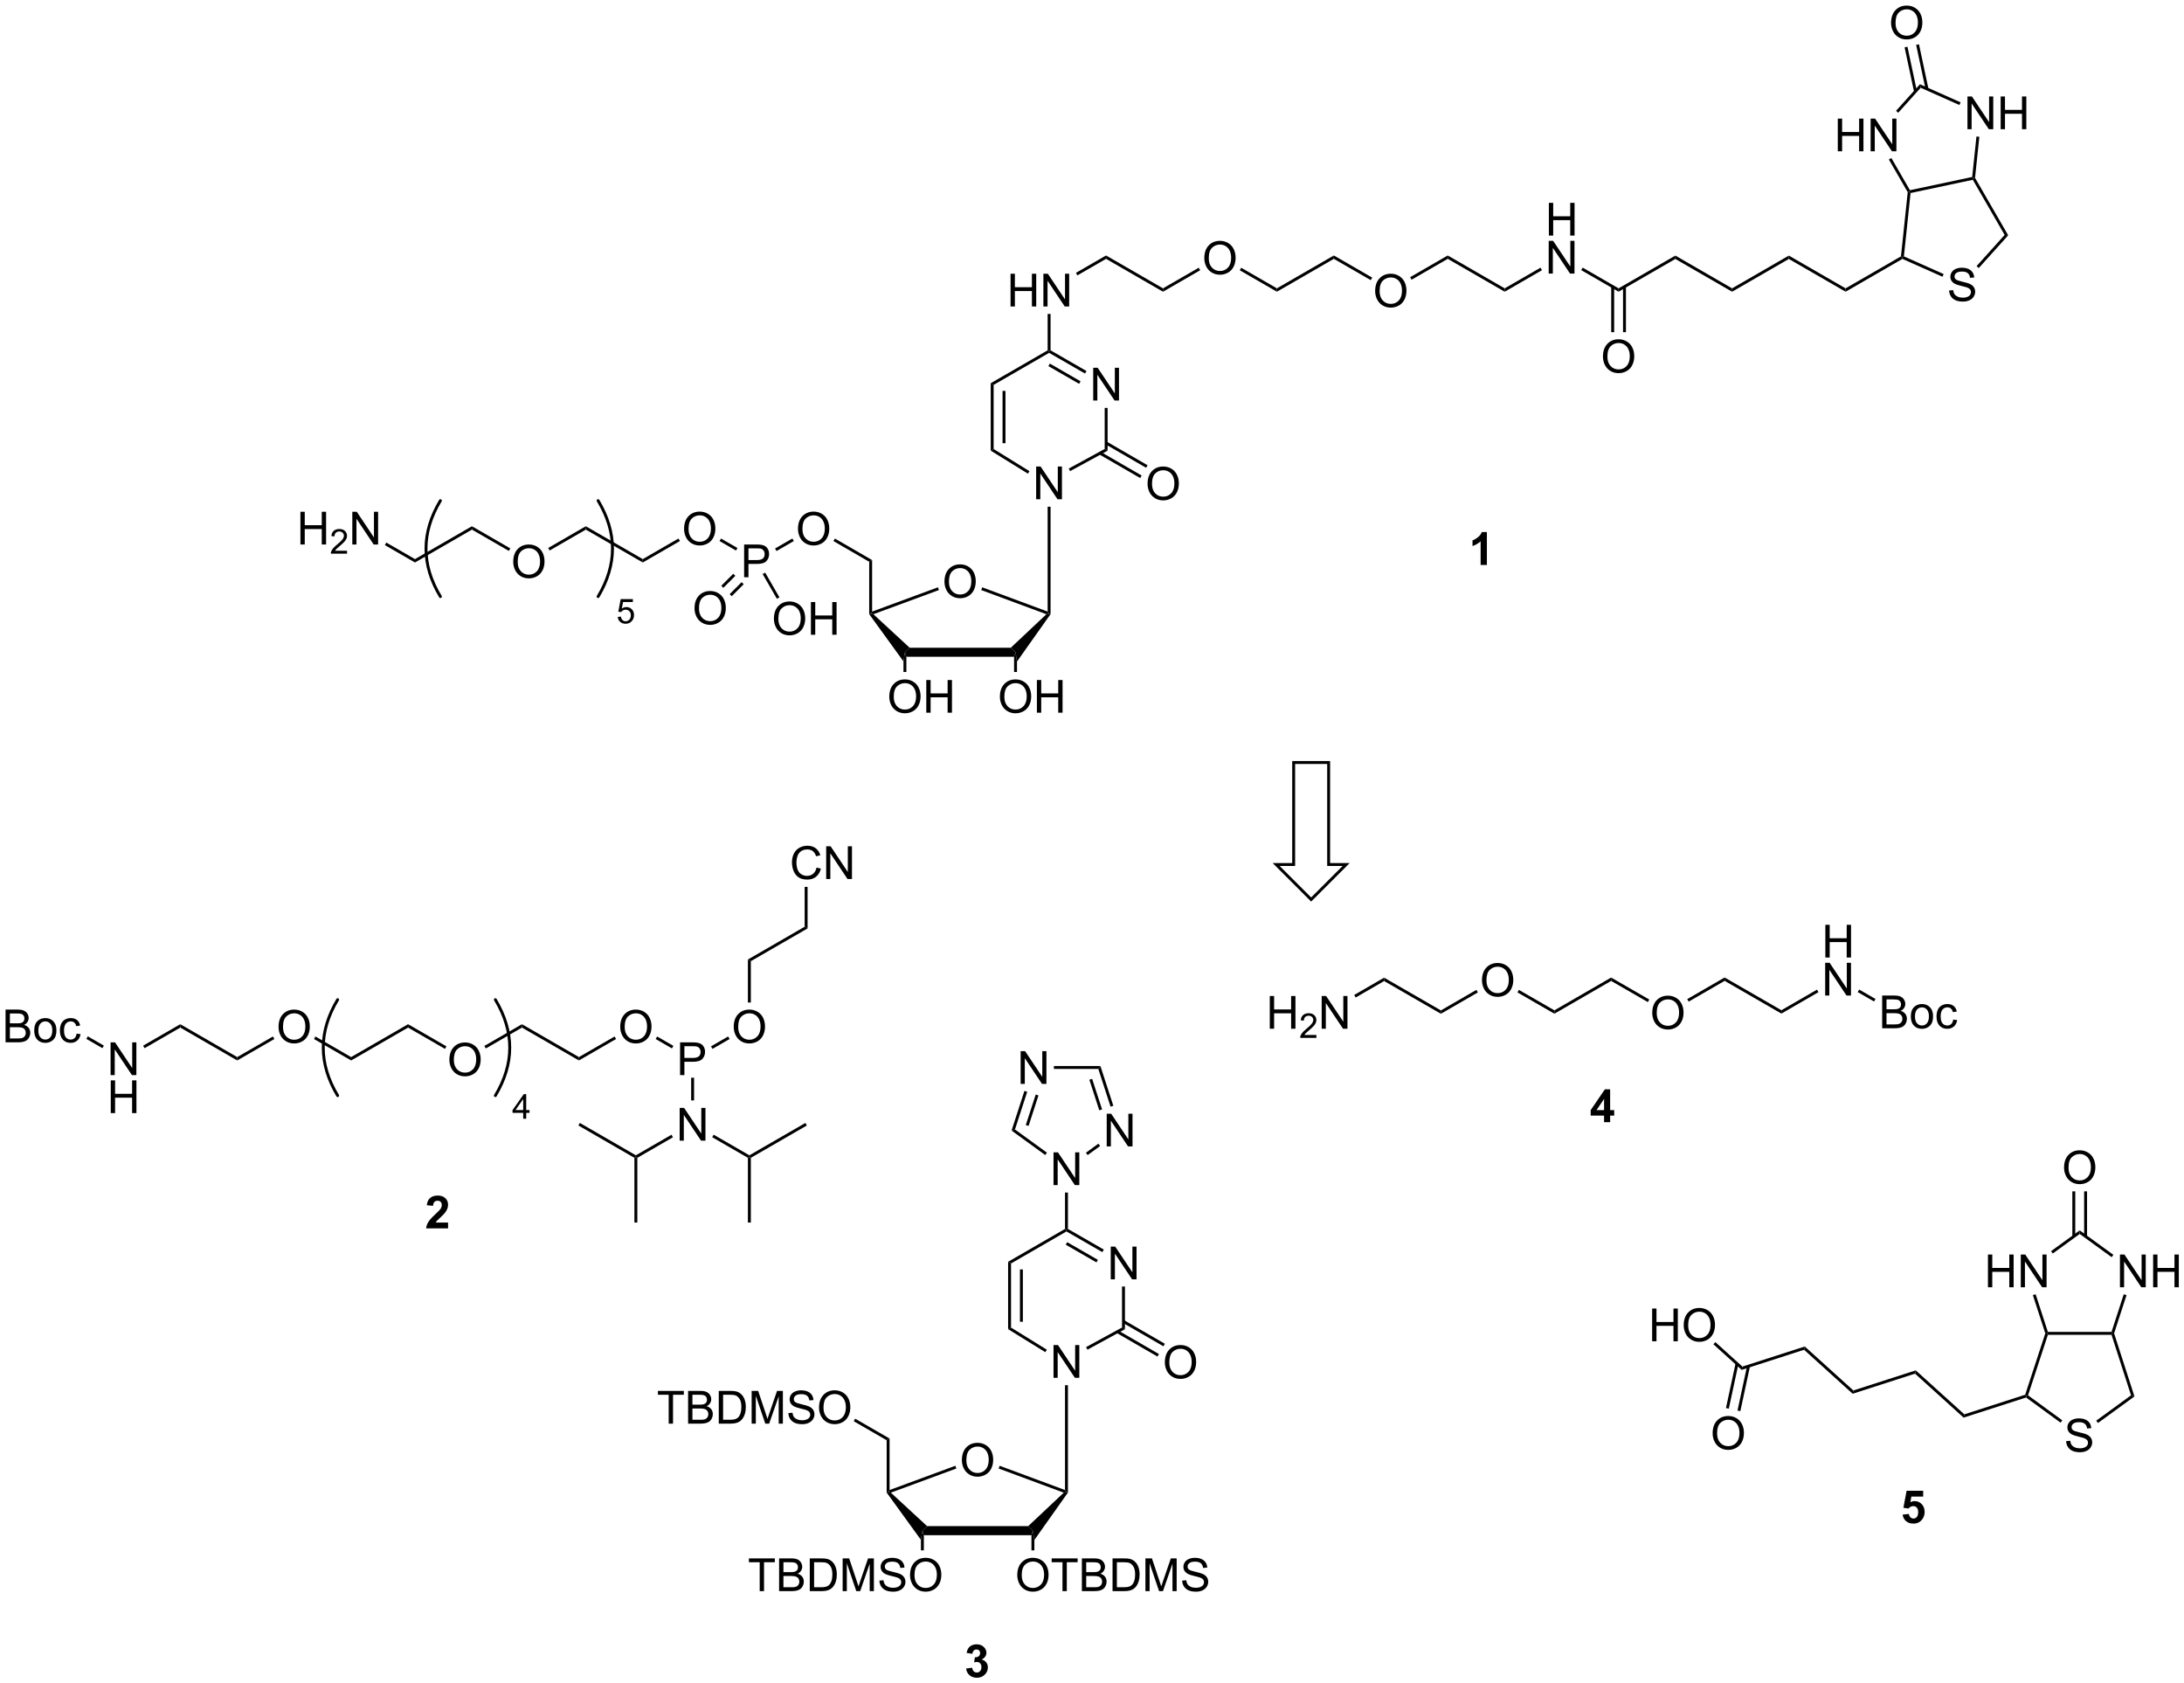 <?xml version="1.0" encoding="UTF-8"?>
<!DOCTYPE svg PUBLIC '-//W3C//DTD SVG 1.0//EN'
          'http://www.w3.org/TR/2001/REC-SVG-20010904/DTD/svg10.dtd'>
<svg stroke-dasharray="none" shape-rendering="auto" xmlns="http://www.w3.org/2000/svg" font-family="'Dialog'" text-rendering="auto" width="1024" fill-opacity="1" color-interpolation="auto" color-rendering="auto" preserveAspectRatio="xMidYMid meet" font-size="12px" viewBox="0 0 1024 789" fill="black" xmlns:xlink="http://www.w3.org/1999/xlink" stroke="black" image-rendering="auto" stroke-miterlimit="10" stroke-linecap="square" stroke-linejoin="miter" font-style="normal" stroke-width="1" height="789" stroke-dashoffset="0" font-weight="normal" stroke-opacity="1"
><!--Generated by the Batik Graphics2D SVG Generator--><defs id="genericDefs"
  /><g
  ><defs id="defs1"
    ><clipPath clipPathUnits="userSpaceOnUse" id="clipPath1"
      ><path d="M1.839 1.598 L395.069 1.598 L395.069 304.542 L1.839 304.542 L1.839 1.598 Z"
      /></clipPath
      ><clipPath clipPathUnits="userSpaceOnUse" id="clipPath2"
      ><path d="M0.2 25.494 L0.2 320.015 L382.496 320.015 L382.496 25.494 Z"
      /></clipPath
    ></defs
    ><g transform="scale(2.604,2.604) translate(-1.839,-1.598) matrix(1.029,0,0,1.029,1.633,-24.625)"
    ><path d="M194.56 249.283 L194.56 243.557 L195.339 243.557 L198.347 248.052 L198.347 243.557 L199.073 243.557 L199.073 249.283 L198.295 249.283 L195.287 244.783 L195.287 249.283 L194.56 249.283 Z" stroke="none" clip-path="url(#clipPath2)"
    /></g
    ><g transform="matrix(2.679,0,0,2.679,-0.537,-68.286)"
    ><path d="M176.636 246.261 L177.146 246.555 L177.146 257.768 L176.636 258.052 ZM178.706 247.603 L178.706 256.757 L179.216 256.757 L179.216 247.603 Z" stroke="none" clip-path="url(#clipPath2)"
    /></g
    ><g transform="matrix(2.679,0,0,2.679,-0.537,-68.286)"
    ><path d="M197.081 258.062 L196.571 257.759 L196.571 250.587 L197.081 250.587 Z" stroke="none" clip-path="url(#clipPath2)"
    /></g
    ><g transform="matrix(2.679,0,0,2.679,-0.537,-68.286)"
    ><path d="M193.384 244.13 L193.129 244.572 L186.848 240.953 L186.848 240.658 L187.103 240.511 ZM192.349 245.926 L186.977 242.83 L186.722 243.272 L192.094 246.368 Z" stroke="none" clip-path="url(#clipPath2)"
    /></g
    ><g transform="matrix(2.679,0,0,2.679,-0.537,-68.286)"
    ><path d="M177.146 246.555 L176.636 246.261 L186.593 240.511 L186.848 240.658 L186.848 240.953 Z" stroke="none" clip-path="url(#clipPath2)"
    /></g
    ><g transform="matrix(2.679,0,0,2.679,-0.537,-68.286)"
    ><path d="M184.583 232.844 L184.583 227.117 L185.361 227.117 L188.369 231.612 L188.369 227.117 L189.096 227.117 L189.096 232.844 L188.317 232.844 L185.309 228.344 L185.309 232.844 L184.583 232.844 Z" stroke="none" clip-path="url(#clipPath2)"
    /></g
    ><g transform="matrix(2.679,0,0,2.679,-0.537,-68.286)"
    ><path d="M187.103 240.511 L186.848 240.658 L186.593 240.511 L186.593 234.148 L187.103 234.148 Z" stroke="none" clip-path="url(#clipPath2)"
    /></g
    ><g transform="matrix(2.679,0,0,2.679,-0.537,-68.286)"
    ><path d="M204.067 263.867 Q204.067 262.44 204.833 261.635 Q205.598 260.828 206.809 260.828 Q207.601 260.828 208.236 261.208 Q208.874 261.586 209.208 262.263 Q209.544 262.94 209.544 263.799 Q209.544 264.672 209.192 265.359 Q208.84 266.047 208.195 266.401 Q207.551 266.755 206.804 266.755 Q205.997 266.755 205.359 266.364 Q204.723 265.971 204.395 265.297 Q204.067 264.62 204.067 263.867 ZM204.848 263.877 Q204.848 264.914 205.403 265.51 Q205.96 266.104 206.801 266.104 Q207.656 266.104 208.208 265.502 Q208.762 264.901 208.762 263.797 Q208.762 263.096 208.525 262.575 Q208.288 262.055 207.833 261.768 Q207.38 261.479 206.812 261.479 Q206.007 261.479 205.426 262.034 Q204.848 262.586 204.848 263.877 Z" stroke="none" clip-path="url(#clipPath2)"
    /></g
    ><g transform="matrix(2.679,0,0,2.679,-0.537,-68.286)"
    ><path d="M195.632 258.713 L202.777 262.845 L203.032 262.404 L195.887 258.271 ZM196.698 256.933 L203.816 261.049 L204.071 260.608 L196.954 256.491 Z" stroke="none" clip-path="url(#clipPath2)"
    /></g
    ><g transform="matrix(2.679,0,0,2.679,-0.537,-68.286)"
    ><path d="M184.583 266.556 L184.583 260.829 L185.361 260.829 L188.369 265.324 L188.369 260.829 L189.096 260.829 L189.096 266.556 L188.317 266.556 L185.309 262.056 L185.309 266.556 L184.583 266.556 Z" stroke="none" clip-path="url(#clipPath2)"
    /></g
    ><g transform="matrix(2.679,0,0,2.679,-0.537,-68.286)"
    ><path d="M168.545 280.978 Q168.545 279.551 169.311 278.746 Q170.076 277.939 171.287 277.939 Q172.079 277.939 172.714 278.319 Q173.352 278.697 173.686 279.374 Q174.022 280.051 174.022 280.91 Q174.022 281.783 173.67 282.47 Q173.319 283.158 172.673 283.512 Q172.03 283.866 171.282 283.866 Q170.475 283.866 169.837 283.475 Q169.201 283.082 168.873 282.408 Q168.545 281.73 168.545 280.978 ZM169.326 280.988 Q169.326 282.025 169.881 282.621 Q170.438 283.215 171.28 283.215 Q172.134 283.215 172.686 282.613 Q173.24 282.012 173.24 280.908 Q173.24 280.207 173.004 279.686 Q172.767 279.165 172.311 278.879 Q171.858 278.59 171.29 278.59 Q170.485 278.59 169.905 279.144 Q169.326 279.697 169.326 280.988 Z" stroke="none" clip-path="url(#clipPath2)"
    /></g
    ><g transform="matrix(2.679,0,0,2.679,-0.537,-68.286)"
    ><path d="M161.885 294.104 L161.63 293.31 L162.458 292.516 L180.148 292.516 L180.976 293.31 L180.721 294.104 Z" stroke="none" clip-path="url(#clipPath2)"
    /></g
    ><g transform="matrix(2.679,0,0,2.679,-0.537,-68.286)"
    ><path d="M181.231 294.931 L180.976 293.31 L180.148 292.516 L186.375 286.659 L186.848 286.563 L187.103 286.642 Z" stroke="none" clip-path="url(#clipPath2)"
    /></g
    ><g transform="matrix(2.679,0,0,2.679,-0.537,-68.286)"
    ><path d="M186.593 286.196 L186.848 286.563 L186.375 286.659 L174.975 282.433 L175.152 281.955 Z" stroke="none" clip-path="url(#clipPath2)"
    /></g
    ><g transform="matrix(2.679,0,0,2.679,-0.537,-68.286)"
    ><path d="M167.401 281.952 L167.577 282.43 L156.113 286.658 L155.635 286.563 L155.89 286.197 Z" stroke="none" clip-path="url(#clipPath2)"
    /></g
    ><g transform="matrix(2.679,0,0,2.679,-0.537,-68.286)"
    ><path d="M162.458 292.516 L161.63 293.31 L161.375 294.909 L155.38 286.643 L155.635 286.563 L156.113 286.658 Z" stroke="none" clip-path="url(#clipPath2)"
    /></g
    ><g transform="matrix(2.679,0,0,2.679,-0.537,-68.286)"
    ><path d="M178.239 301.096 Q178.239 299.668 179.004 298.864 Q179.77 298.057 180.981 298.057 Q181.773 298.057 182.408 298.437 Q183.046 298.814 183.379 299.491 Q183.715 300.168 183.715 301.028 Q183.715 301.9 183.364 302.588 Q183.012 303.275 182.366 303.629 Q181.723 303.984 180.976 303.984 Q180.168 303.984 179.53 303.593 Q178.895 303.2 178.567 302.525 Q178.239 301.848 178.239 301.096 ZM179.02 301.106 Q179.02 302.142 179.575 302.739 Q180.132 303.332 180.973 303.332 Q181.827 303.332 182.379 302.731 Q182.934 302.129 182.934 301.025 Q182.934 300.325 182.697 299.804 Q182.46 299.283 182.004 298.997 Q181.551 298.707 180.984 298.707 Q180.179 298.707 179.598 299.262 Q179.02 299.814 179.02 301.106 ZM186.149 303.885 L186.149 298.832 L184.261 298.832 L184.261 298.158 L188.8 298.158 L188.8 298.832 L186.907 298.832 L186.907 303.885 L186.149 303.885 ZM189.546 303.885 L189.546 298.158 L191.695 298.158 Q192.351 298.158 192.747 298.332 Q193.145 298.504 193.369 298.866 Q193.593 299.228 193.593 299.622 Q193.593 299.989 193.393 300.314 Q193.195 300.637 192.793 300.838 Q193.312 300.989 193.59 301.356 Q193.872 301.723 193.872 302.223 Q193.872 302.627 193.7 302.973 Q193.53 303.317 193.28 303.504 Q193.03 303.692 192.653 303.788 Q192.278 303.885 191.731 303.885 L189.546 303.885 ZM190.304 300.564 L191.543 300.564 Q192.046 300.564 192.265 300.497 Q192.554 300.411 192.7 300.213 Q192.848 300.012 192.848 299.713 Q192.848 299.426 192.71 299.21 Q192.575 298.994 192.32 298.913 Q192.067 298.832 191.45 298.832 L190.304 298.832 L190.304 300.564 ZM190.304 303.207 L191.731 303.207 Q192.098 303.207 192.247 303.182 Q192.507 303.135 192.681 303.025 Q192.859 302.916 192.971 302.707 Q193.085 302.497 193.085 302.223 Q193.085 301.903 192.921 301.668 Q192.757 301.432 192.465 301.335 Q192.176 301.239 191.629 301.239 L190.304 301.239 L190.304 303.207 ZM194.913 303.885 L194.913 298.158 L196.887 298.158 Q197.554 298.158 197.905 298.239 Q198.398 298.353 198.747 298.65 Q199.2 299.033 199.424 299.629 Q199.648 300.223 199.648 300.989 Q199.648 301.642 199.494 302.148 Q199.343 302.65 199.103 302.981 Q198.866 303.309 198.583 303.499 Q198.301 303.689 197.9 303.788 Q197.499 303.885 196.981 303.885 L194.913 303.885 ZM195.671 303.207 L196.895 303.207 Q197.46 303.207 197.783 303.103 Q198.106 302.997 198.296 302.807 Q198.567 302.536 198.715 302.082 Q198.866 301.627 198.866 300.978 Q198.866 300.08 198.572 299.598 Q198.278 299.114 197.856 298.95 Q197.551 298.832 196.874 298.832 L195.671 298.832 L195.671 303.207 ZM200.667 303.885 L200.667 298.158 L201.808 298.158 L203.165 302.213 Q203.352 302.778 203.438 303.059 Q203.534 302.747 203.743 302.142 L205.113 298.158 L206.133 298.158 L206.133 303.885 L205.402 303.885 L205.402 299.09 L203.738 303.885 L203.055 303.885 L201.399 299.01 L201.399 303.885 L200.667 303.885 ZM207.097 302.043 L207.813 301.981 Q207.863 302.411 208.047 302.687 Q208.235 302.963 208.625 303.132 Q209.016 303.301 209.503 303.301 Q209.938 303.301 210.269 303.174 Q210.602 303.043 210.764 302.82 Q210.925 302.596 210.925 302.33 Q210.925 302.059 210.769 301.859 Q210.613 301.658 210.253 301.52 Q210.024 301.432 209.235 301.241 Q208.446 301.051 208.128 300.885 Q207.719 300.668 207.516 300.351 Q207.316 300.033 207.316 299.637 Q207.316 299.205 207.56 298.827 Q207.808 298.45 208.279 298.254 Q208.753 298.059 209.331 298.059 Q209.969 298.059 210.454 298.265 Q210.941 298.471 211.201 298.869 Q211.464 299.267 211.485 299.77 L210.758 299.825 Q210.698 299.283 210.36 299.007 Q210.024 298.728 209.363 298.728 Q208.675 298.728 208.36 298.981 Q208.047 299.231 208.047 299.588 Q208.047 299.895 208.269 300.096 Q208.488 300.293 209.412 300.504 Q210.337 300.713 210.68 300.869 Q211.18 301.098 211.417 301.452 Q211.657 301.807 211.657 302.267 Q211.657 302.723 211.394 303.129 Q211.133 303.533 210.641 303.76 Q210.152 303.984 209.54 303.984 Q208.761 303.984 208.235 303.757 Q207.712 303.528 207.412 303.075 Q207.113 302.619 207.097 302.043 Z" stroke="none" clip-path="url(#clipPath2)"
    /></g
    ><g transform="matrix(2.679,0,0,2.679,-0.537,-68.286)"
    ><path d="M180.721 294.104 L180.976 293.31 L181.231 294.931 L181.231 296.753 L180.721 296.753 Z" stroke="none" clip-path="url(#clipPath2)"
    /></g
    ><g transform="matrix(2.679,0,0,2.679,-0.537,-68.286)"
    ><path d="M133.158 303.885 L133.158 298.832 L131.27 298.832 L131.27 298.158 L135.809 298.158 L135.809 298.832 L133.916 298.832 L133.916 303.885 L133.158 303.885 ZM136.555 303.885 L136.555 298.158 L138.704 298.158 Q139.36 298.158 139.756 298.332 Q140.154 298.504 140.378 298.866 Q140.602 299.228 140.602 299.622 Q140.602 299.989 140.402 300.314 Q140.204 300.637 139.803 300.838 Q140.321 300.989 140.6 301.356 Q140.881 301.723 140.881 302.223 Q140.881 302.627 140.709 302.973 Q140.54 303.317 140.29 303.504 Q140.04 303.692 139.662 303.788 Q139.287 303.885 138.74 303.885 L136.555 303.885 ZM137.313 300.564 L138.553 300.564 Q139.055 300.564 139.274 300.497 Q139.563 300.411 139.709 300.213 Q139.857 300.012 139.857 299.713 Q139.857 299.426 139.719 299.21 Q139.584 298.994 139.329 298.913 Q139.076 298.832 138.459 298.832 L137.313 298.832 L137.313 300.564 ZM137.313 303.207 L138.74 303.207 Q139.107 303.207 139.256 303.182 Q139.516 303.135 139.691 303.025 Q139.868 302.916 139.98 302.707 Q140.094 302.497 140.094 302.223 Q140.094 301.903 139.93 301.668 Q139.766 301.432 139.475 301.335 Q139.186 301.239 138.639 301.239 L137.313 301.239 L137.313 303.207 ZM141.923 303.885 L141.923 298.158 L143.897 298.158 Q144.563 298.158 144.915 298.239 Q145.407 298.353 145.756 298.65 Q146.209 299.033 146.433 299.629 Q146.657 300.223 146.657 300.989 Q146.657 301.642 146.503 302.148 Q146.352 302.65 146.113 302.981 Q145.876 303.309 145.592 303.499 Q145.311 303.689 144.91 303.788 Q144.508 303.885 143.99 303.885 L141.923 303.885 ZM142.68 303.207 L143.904 303.207 Q144.469 303.207 144.792 303.103 Q145.115 302.997 145.305 302.807 Q145.576 302.536 145.725 302.082 Q145.876 301.627 145.876 300.978 Q145.876 300.08 145.581 299.598 Q145.287 299.114 144.865 298.95 Q144.561 298.832 143.883 298.832 L142.68 298.832 L142.68 303.207 ZM147.677 303.885 L147.677 298.158 L148.817 298.158 L150.174 302.213 Q150.361 302.778 150.447 303.059 Q150.544 302.747 150.752 302.142 L152.122 298.158 L153.143 298.158 L153.143 303.885 L152.411 303.885 L152.411 299.09 L150.747 303.885 L150.065 303.885 L148.408 299.01 L148.408 303.885 L147.677 303.885 ZM154.106 302.043 L154.822 301.981 Q154.872 302.411 155.057 302.687 Q155.244 302.963 155.635 303.132 Q156.025 303.301 156.512 303.301 Q156.947 303.301 157.278 303.174 Q157.611 303.043 157.773 302.82 Q157.934 302.596 157.934 302.33 Q157.934 302.059 157.778 301.859 Q157.622 301.658 157.262 301.52 Q157.033 301.432 156.244 301.241 Q155.455 301.051 155.137 300.885 Q154.728 300.668 154.525 300.351 Q154.325 300.033 154.325 299.637 Q154.325 299.205 154.57 298.827 Q154.817 298.45 155.288 298.254 Q155.762 298.059 156.34 298.059 Q156.978 298.059 157.463 298.265 Q157.95 298.471 158.21 298.869 Q158.473 299.267 158.494 299.77 L157.768 299.825 Q157.708 299.283 157.369 299.007 Q157.033 298.728 156.372 298.728 Q155.684 298.728 155.369 298.981 Q155.057 299.231 155.057 299.588 Q155.057 299.895 155.278 300.096 Q155.497 300.293 156.421 300.504 Q157.346 300.713 157.69 300.869 Q158.19 301.098 158.427 301.452 Q158.666 301.807 158.666 302.267 Q158.666 302.723 158.403 303.129 Q158.143 303.533 157.65 303.76 Q157.161 303.984 156.549 303.984 Q155.77 303.984 155.244 303.757 Q154.721 303.528 154.421 303.075 Q154.122 302.619 154.106 302.043 ZM159.471 301.096 Q159.471 299.668 160.236 298.864 Q161.002 298.057 162.213 298.057 Q163.005 298.057 163.64 298.437 Q164.278 298.814 164.611 299.491 Q164.947 300.168 164.947 301.028 Q164.947 301.9 164.596 302.588 Q164.244 303.275 163.598 303.629 Q162.955 303.984 162.208 303.984 Q161.4 303.984 160.762 303.593 Q160.127 303.2 159.799 302.525 Q159.471 301.848 159.471 301.096 ZM160.252 301.106 Q160.252 302.142 160.807 302.739 Q161.364 303.332 162.205 303.332 Q163.059 303.332 163.611 302.731 Q164.166 302.129 164.166 301.025 Q164.166 300.325 163.929 299.804 Q163.692 299.283 163.236 298.997 Q162.783 298.707 162.215 298.707 Q161.411 298.707 160.83 299.262 Q160.252 299.814 160.252 301.106 Z" stroke="none" clip-path="url(#clipPath2)"
    /></g
    ><g transform="matrix(2.679,0,0,2.679,-0.537,-68.286)"
    ><path d="M161.375 294.909 L161.63 293.31 L161.885 294.104 L161.885 296.753 L161.375 296.753 Z" stroke="none" clip-path="url(#clipPath2)"
    /></g
    ><g transform="matrix(2.679,0,0,2.679,-0.537,-68.286)"
    ><path d="M155.89 286.197 L155.635 286.563 L155.38 286.643 L155.38 277.485 L155.89 277.19 Z" stroke="none" clip-path="url(#clipPath2)"
    /></g
    ><g transform="matrix(2.679,0,0,2.679,-0.537,-68.286)"
    ><path d="M186.593 267.86 L187.103 267.86 L187.103 286.642 L186.848 286.563 L186.593 286.196 Z" stroke="none" clip-path="url(#clipPath2)"
    /></g
    ><g transform="matrix(2.679,0,0,2.679,-0.537,-68.286)"
    ><path d="M183.413 261.645 L183.144 262.079 L176.636 258.052 L177.146 257.768 Z" stroke="none" clip-path="url(#clipPath2)"
    /></g
    ><g transform="matrix(2.679,0,0,2.679,-0.537,-68.286)"
    ><path d="M190.524 261.638 L190.28 261.19 L196.571 257.759 L197.081 258.062 Z" stroke="none" clip-path="url(#clipPath2)"
    /></g
    ><g transform="matrix(2.679,0,0,2.679,-0.537,-68.286)"
    ><path d="M222.431 205.485 L222.431 199.758 L223.189 199.758 L223.189 202.11 L226.165 202.11 L226.165 199.758 L226.923 199.758 L226.923 205.485 L226.165 205.485 L226.165 202.784 L223.189 202.784 L223.189 205.485 L222.431 205.485 Z" stroke="none" clip-path="url(#clipPath2)"
    /></g
    ><g transform="matrix(2.679,0,0,2.679,-0.537,-68.286)"
    ><path d="M230.589 206.577 L230.589 207.085 L227.749 207.085 Q227.743 206.893 227.812 206.718 Q227.919 206.429 228.157 206.147 Q228.398 205.866 228.849 205.497 Q229.548 204.923 229.794 204.587 Q230.04 204.251 230.04 203.952 Q230.04 203.639 229.816 203.424 Q229.593 203.208 229.232 203.208 Q228.851 203.208 228.622 203.436 Q228.394 203.665 228.392 204.069 L227.849 204.014 Q227.905 203.407 228.269 203.091 Q228.632 202.772 229.243 202.772 Q229.862 202.772 230.222 203.116 Q230.583 203.458 230.583 203.964 Q230.583 204.221 230.478 204.471 Q230.372 204.72 230.126 204.995 Q229.882 205.27 229.314 205.751 Q228.839 206.149 228.704 206.292 Q228.57 206.434 228.482 206.577 L230.589 206.577 Z" stroke="none" clip-path="url(#clipPath2)"
    /></g
    ><g transform="matrix(2.679,0,0,2.679,-0.537,-68.286)"
    ><path d="M231.514 205.485 L231.514 199.758 L232.292 199.758 L235.3 204.253 L235.3 199.758 L236.027 199.758 L236.027 205.485 L235.248 205.485 L232.24 200.985 L232.24 205.485 L231.514 205.485 Z" stroke="none" clip-path="url(#clipPath2)"
    /></g
    ><g transform="matrix(2.679,0,0,2.679,-0.537,-68.286)"
    ><path d="M237.461 200.019 L237.206 199.578 L242.443 196.55 L242.443 197.14 Z" stroke="none" clip-path="url(#clipPath2)"
    /></g
    ><g transform="matrix(2.679,0,0,2.679,-0.537,-68.286)"
    ><path d="M242.443 197.14 L242.443 196.55 L252.378 202.279 L252.378 202.869 Z" stroke="none" clip-path="url(#clipPath2)"
    /></g
    ><g transform="matrix(2.679,0,0,2.679,-0.537,-68.286)"
    ><path d="M259.57 197.02 Q259.57 195.593 260.336 194.788 Q261.102 193.981 262.312 193.981 Q263.104 193.981 263.74 194.361 Q264.378 194.739 264.711 195.416 Q265.047 196.093 265.047 196.952 Q265.047 197.825 264.695 198.512 Q264.344 199.2 263.698 199.554 Q263.055 199.908 262.307 199.908 Q261.5 199.908 260.862 199.517 Q260.227 199.124 259.899 198.45 Q259.57 197.773 259.57 197.02 ZM260.352 197.03 Q260.352 198.067 260.906 198.663 Q261.464 199.257 262.305 199.257 Q263.159 199.257 263.711 198.655 Q264.266 198.054 264.266 196.95 Q264.266 196.249 264.029 195.728 Q263.792 195.208 263.336 194.921 Q262.883 194.632 262.315 194.632 Q261.51 194.632 260.93 195.187 Q260.352 195.739 260.352 197.03 Z" stroke="none" clip-path="url(#clipPath2)"
    /></g
    ><g transform="matrix(2.679,0,0,2.679,-0.537,-68.286)"
    ><path d="M252.378 202.869 L252.378 202.279 L258.59 198.688 L258.846 199.13 Z" stroke="none" clip-path="url(#clipPath2)"
    /></g
    ><g transform="matrix(2.679,0,0,2.679,-0.537,-68.286)"
    ><path d="M265.776 199.129 L266.031 198.687 L272.243 202.268 L272.243 202.858 Z" stroke="none" clip-path="url(#clipPath2)"
    /></g
    ><g transform="matrix(2.679,0,0,2.679,-0.537,-68.286)"
    ><path d="M272.243 202.858 L272.243 202.268 L282.171 196.529 L282.172 197.118 Z" stroke="none" clip-path="url(#clipPath2)"
    /></g
    ><g transform="matrix(2.679,0,0,2.679,-0.537,-68.286)"
    ><path d="M289.37 202.738 Q289.37 201.311 290.136 200.506 Q290.901 199.699 292.112 199.699 Q292.904 199.699 293.539 200.079 Q294.177 200.457 294.511 201.134 Q294.847 201.811 294.847 202.67 Q294.847 203.543 294.495 204.23 Q294.144 204.918 293.498 205.272 Q292.854 205.626 292.107 205.626 Q291.3 205.626 290.662 205.235 Q290.026 204.842 289.698 204.168 Q289.37 203.491 289.37 202.738 ZM290.151 202.749 Q290.151 203.785 290.706 204.381 Q291.263 204.975 292.104 204.975 Q292.959 204.975 293.511 204.374 Q294.065 203.772 294.065 202.668 Q294.065 201.967 293.828 201.446 Q293.591 200.925 293.136 200.639 Q292.683 200.35 292.115 200.35 Q291.31 200.35 290.729 200.905 Q290.151 201.457 290.151 202.749 Z" stroke="none" clip-path="url(#clipPath2)"
    /></g
    ><g transform="matrix(2.679,0,0,2.679,-0.537,-68.286)"
    ><path d="M282.172 197.118 L282.171 196.529 L288.853 200.381 L288.598 200.823 Z" stroke="none" clip-path="url(#clipPath2)"
    /></g
    ><g transform="matrix(2.679,0,0,2.679,-0.537,-68.286)"
    ><path d="M295.744 200.744 L295.489 200.303 L302.036 196.518 L302.036 197.107 Z" stroke="none" clip-path="url(#clipPath2)"
    /></g
    ><g transform="matrix(2.679,0,0,2.679,-0.537,-68.286)"
    ><path d="M302.036 197.107 L302.036 196.518 L311.971 202.247 L311.971 202.836 Z" stroke="none" clip-path="url(#clipPath2)"
    /></g
    ><g transform="matrix(2.679,0,0,2.679,-0.537,-68.286)"
    ><path d="M319.666 193.026 L319.666 187.3 L320.424 187.3 L320.424 189.651 L323.4 189.651 L323.4 187.3 L324.158 187.3 L324.158 193.026 L323.4 193.026 L323.4 190.326 L320.424 190.326 L320.424 193.026 L319.666 193.026 Z" stroke="none" clip-path="url(#clipPath2)"
    /></g
    ><g transform="matrix(2.679,0,0,2.679,-0.537,-68.286)"
    ><path d="M319.635 199.677 L319.635 193.95 L320.413 193.95 L323.421 198.445 L323.421 193.95 L324.148 193.95 L324.148 199.677 L323.369 199.677 L320.361 195.177 L320.361 199.677 L319.635 199.677 Z" stroke="none" clip-path="url(#clipPath2)"
    /></g
    ><g transform="matrix(2.679,0,0,2.679,-0.537,-68.286)"
    ><path d="M311.971 202.836 L311.971 202.247 L318.203 198.644 L318.459 199.086 Z" stroke="none" clip-path="url(#clipPath2)"
    /></g
    ><g transform="matrix(2.679,0,0,2.679,-0.537,-68.286)"
    ><path d="M329.609 205.405 L329.609 199.679 L331.758 199.679 Q332.414 199.679 332.81 199.853 Q333.208 200.025 333.432 200.387 Q333.656 200.749 333.656 201.142 Q333.656 201.51 333.456 201.835 Q333.258 202.158 332.857 202.358 Q333.375 202.51 333.654 202.877 Q333.935 203.244 333.935 203.744 Q333.935 204.148 333.763 204.494 Q333.594 204.838 333.344 205.025 Q333.094 205.213 332.716 205.309 Q332.341 205.405 331.794 205.405 L329.609 205.405 ZM330.367 202.085 L331.607 202.085 Q332.109 202.085 332.328 202.017 Q332.617 201.931 332.763 201.733 Q332.911 201.533 332.911 201.233 Q332.911 200.947 332.773 200.731 Q332.638 200.515 332.383 200.434 Q332.13 200.353 331.513 200.353 L330.367 200.353 L330.367 202.085 ZM330.367 204.728 L331.794 204.728 Q332.161 204.728 332.31 204.702 Q332.57 204.655 332.745 204.546 Q332.922 204.437 333.034 204.228 Q333.148 204.017 333.148 203.744 Q333.148 203.424 332.984 203.189 Q332.82 202.952 332.529 202.856 Q332.239 202.76 331.693 202.76 L330.367 202.76 L330.367 204.728 ZM334.625 203.33 Q334.625 202.179 335.265 201.624 Q335.802 201.163 336.57 201.163 Q337.427 201.163 337.969 201.723 Q338.513 202.283 338.513 203.273 Q338.513 204.072 338.271 204.533 Q338.031 204.991 337.573 205.246 Q337.114 205.499 336.57 205.499 Q335.7 205.499 335.161 204.942 Q334.625 204.382 334.625 203.33 ZM335.349 203.33 Q335.349 204.127 335.695 204.525 Q336.044 204.921 336.57 204.921 Q337.094 204.921 337.44 204.523 Q337.789 204.124 337.789 203.306 Q337.789 202.538 337.44 202.142 Q337.091 201.744 336.57 201.744 Q336.044 201.744 335.695 202.14 Q335.349 202.533 335.349 203.33 ZM342.043 203.885 L342.736 203.976 Q342.621 204.689 342.155 205.095 Q341.689 205.499 341.009 205.499 Q340.157 205.499 339.639 204.942 Q339.121 204.385 339.121 203.345 Q339.121 202.674 339.342 202.171 Q339.566 201.666 340.022 201.416 Q340.478 201.163 341.012 201.163 Q341.689 201.163 342.118 201.504 Q342.548 201.845 342.668 202.476 L341.986 202.58 Q341.887 202.163 341.639 201.952 Q341.392 201.741 341.04 201.741 Q340.509 201.741 340.176 202.121 Q339.845 202.502 339.845 203.327 Q339.845 204.163 340.165 204.543 Q340.486 204.921 341.001 204.921 Q341.415 204.921 341.691 204.668 Q341.97 204.413 342.043 203.885 Z" stroke="none" clip-path="url(#clipPath2)"
    /></g
    ><g transform="matrix(2.679,0,0,2.679,-0.537,-68.286)"
    ><path d="M325.327 199.072 L325.582 198.63 L328.44 200.278 L328.186 200.72 Z" stroke="none" clip-path="url(#clipPath2)"
    /></g
    ><g transform="matrix(2.679,0,0,2.679,-0.537,-68.286)"
    ><path d="M117.231 274.578 L117.231 269.526 L115.343 269.526 L115.343 268.851 L119.882 268.851 L119.882 269.526 L117.989 269.526 L117.989 274.578 L117.231 274.578 ZM120.629 274.578 L120.629 268.851 L122.777 268.851 Q123.433 268.851 123.829 269.026 Q124.228 269.198 124.451 269.56 Q124.675 269.922 124.675 270.315 Q124.675 270.682 124.475 271.008 Q124.277 271.331 123.876 271.531 Q124.394 271.682 124.673 272.049 Q124.954 272.416 124.954 272.916 Q124.954 273.32 124.782 273.666 Q124.613 274.01 124.363 274.198 Q124.113 274.385 123.735 274.482 Q123.36 274.578 122.814 274.578 L120.629 274.578 ZM121.386 271.258 L122.626 271.258 Q123.129 271.258 123.347 271.19 Q123.636 271.104 123.782 270.906 Q123.931 270.706 123.931 270.406 Q123.931 270.12 123.793 269.904 Q123.657 269.687 123.402 269.607 Q123.149 269.526 122.532 269.526 L121.386 269.526 L121.386 271.258 ZM121.386 273.901 L122.814 273.901 Q123.181 273.901 123.329 273.875 Q123.59 273.828 123.764 273.719 Q123.941 273.609 124.053 273.401 Q124.168 273.19 124.168 272.916 Q124.168 272.596 124.004 272.362 Q123.84 272.125 123.548 272.029 Q123.259 271.932 122.712 271.932 L121.386 271.932 L121.386 273.901 ZM125.996 274.578 L125.996 268.851 L127.97 268.851 Q128.636 268.851 128.988 268.932 Q129.48 269.047 129.829 269.344 Q130.282 269.726 130.506 270.323 Q130.73 270.916 130.73 271.682 Q130.73 272.336 130.577 272.841 Q130.425 273.344 130.186 273.674 Q129.949 274.002 129.665 274.193 Q129.384 274.383 128.983 274.482 Q128.582 274.578 128.063 274.578 L125.996 274.578 ZM126.754 273.901 L127.978 273.901 Q128.543 273.901 128.865 273.797 Q129.188 273.69 129.379 273.5 Q129.649 273.229 129.798 272.776 Q129.949 272.32 129.949 271.672 Q129.949 270.773 129.655 270.291 Q129.36 269.807 128.938 269.643 Q128.634 269.526 127.957 269.526 L126.754 269.526 L126.754 273.901 ZM131.75 274.578 L131.75 268.851 L132.89 268.851 L134.247 272.906 Q134.435 273.471 134.52 273.752 Q134.617 273.44 134.825 272.836 L136.195 268.851 L137.216 268.851 L137.216 274.578 L136.484 274.578 L136.484 269.784 L134.82 274.578 L134.138 274.578 L132.481 269.703 L132.481 274.578 L131.75 274.578 ZM138.179 272.737 L138.895 272.674 Q138.945 273.104 139.13 273.38 Q139.317 273.656 139.708 273.825 Q140.099 273.995 140.586 273.995 Q141.02 273.995 141.351 273.867 Q141.685 273.737 141.846 273.513 Q142.007 273.289 142.007 273.023 Q142.007 272.752 141.851 272.552 Q141.695 272.351 141.336 272.213 Q141.106 272.125 140.317 271.935 Q139.528 271.745 139.211 271.578 Q138.802 271.362 138.599 271.044 Q138.398 270.726 138.398 270.331 Q138.398 269.898 138.643 269.521 Q138.89 269.143 139.362 268.948 Q139.836 268.752 140.414 268.752 Q141.052 268.752 141.536 268.958 Q142.023 269.164 142.284 269.562 Q142.547 269.961 142.567 270.463 L141.841 270.518 Q141.781 269.976 141.442 269.7 Q141.106 269.422 140.445 269.422 Q139.757 269.422 139.442 269.674 Q139.13 269.924 139.13 270.281 Q139.13 270.588 139.351 270.789 Q139.57 270.987 140.494 271.198 Q141.419 271.406 141.763 271.562 Q142.263 271.791 142.5 272.146 Q142.739 272.5 142.739 272.961 Q142.739 273.416 142.476 273.823 Q142.216 274.226 141.724 274.453 Q141.234 274.677 140.622 274.677 Q139.843 274.677 139.317 274.45 Q138.794 274.221 138.494 273.768 Q138.195 273.312 138.179 272.737 ZM143.544 271.789 Q143.544 270.362 144.31 269.557 Q145.075 268.75 146.286 268.75 Q147.078 268.75 147.713 269.13 Q148.351 269.508 148.685 270.185 Q149.02 270.862 149.02 271.721 Q149.02 272.594 148.669 273.281 Q148.317 273.969 147.672 274.323 Q147.028 274.677 146.281 274.677 Q145.474 274.677 144.836 274.286 Q144.2 273.893 143.872 273.219 Q143.544 272.541 143.544 271.789 ZM144.325 271.799 Q144.325 272.836 144.88 273.432 Q145.437 274.026 146.278 274.026 Q147.132 274.026 147.685 273.424 Q148.239 272.823 148.239 271.719 Q148.239 271.018 148.002 270.497 Q147.765 269.976 147.31 269.69 Q146.856 269.401 146.289 269.401 Q145.484 269.401 144.903 269.956 Q144.325 270.508 144.325 271.799 Z" stroke="none" clip-path="url(#clipPath2)"
    /></g
    ><g transform="matrix(2.679,0,0,2.679,-0.537,-68.286)"
    ><path d="M155.89 277.19 L155.38 277.485 L149.612 274.155 L149.867 273.713 Z" stroke="none" clip-path="url(#clipPath2)"
    /></g
    ><g transform="matrix(2.679,0,0,2.679,-0.537,-68.286)"
    ><path d="M41.719 210.447 L41.719 211.037 L31.752 205.282 L31.752 204.693 Z" stroke="none" clip-path="url(#clipPath2)"
    /></g
    ><g transform="matrix(2.679,0,0,2.679,-0.537,-68.286)"
    ><path d="M48.949 205.173 Q48.949 203.746 49.714 202.942 Q50.48 202.135 51.691 202.135 Q52.482 202.135 53.118 202.515 Q53.756 202.892 54.089 203.569 Q54.425 204.246 54.425 205.106 Q54.425 205.978 54.074 206.666 Q53.722 207.353 53.076 207.707 Q52.433 208.062 51.685 208.062 Q50.878 208.062 50.24 207.671 Q49.605 207.278 49.277 206.603 Q48.949 205.926 48.949 205.173 ZM49.73 205.184 Q49.73 206.22 50.285 206.817 Q50.842 207.411 51.683 207.411 Q52.537 207.411 53.089 206.809 Q53.644 206.207 53.644 205.103 Q53.644 204.403 53.407 203.882 Q53.17 203.361 52.714 203.075 Q52.261 202.786 51.693 202.786 Q50.889 202.786 50.308 203.34 Q49.73 203.892 49.73 205.184 Z" stroke="none" clip-path="url(#clipPath2)"
    /></g
    ><g transform="matrix(2.679,0,0,2.679,-0.537,-68.286)"
    ><path d="M47.968 206.84 L48.223 207.281 L41.719 211.037 L41.719 210.447 Z" stroke="none" clip-path="url(#clipPath2)"
    /></g
    ><g transform="matrix(2.679,0,0,2.679,-0.537,-68.286)"
    ><path d="M61.652 210.447 L61.652 211.037 L55.153 207.284 L55.408 206.842 Z" stroke="none" clip-path="url(#clipPath2)"
    /></g
    ><g transform="matrix(2.679,0,0,2.679,-0.537,-68.286)"
    ><path d="M71.619 204.693 L71.619 205.282 L61.652 211.037 L61.652 210.447 Z" stroke="none" clip-path="url(#clipPath2)"
    /></g
    ><g transform="matrix(2.679,0,0,2.679,-0.537,-68.286)"
    ><path d="M78.849 210.928 Q78.849 209.501 79.615 208.696 Q80.38 207.889 81.591 207.889 Q82.383 207.889 83.018 208.269 Q83.656 208.647 83.99 209.324 Q84.326 210.001 84.326 210.86 Q84.326 211.733 83.974 212.42 Q83.622 213.108 82.977 213.462 Q82.333 213.816 81.586 213.816 Q80.779 213.816 80.141 213.425 Q79.505 213.032 79.177 212.358 Q78.849 211.68 78.849 210.928 ZM79.63 210.938 Q79.63 211.975 80.185 212.571 Q80.742 213.165 81.583 213.165 Q82.438 213.165 82.99 212.563 Q83.544 211.962 83.544 210.858 Q83.544 210.157 83.307 209.636 Q83.07 209.115 82.615 208.829 Q82.161 208.54 81.594 208.54 Q80.789 208.54 80.208 209.095 Q79.63 209.647 79.63 210.938 Z" stroke="none" clip-path="url(#clipPath2)"
    /></g
    ><g transform="matrix(2.679,0,0,2.679,-0.537,-68.286)"
    ><path d="M78.333 208.569 L78.078 209.011 L71.619 205.282 L71.619 204.693 Z" stroke="none" clip-path="url(#clipPath2)"
    /></g
    ><g transform="matrix(2.679,0,0,2.679,-0.537,-68.286)"
    ><path d="M91.553 204.693 L91.553 205.282 L85.224 208.936 L84.969 208.494 Z" stroke="none" clip-path="url(#clipPath2)"
    /></g
    ><g transform="matrix(2.679,0,0,2.679,-0.537,-68.286)"
    ><path d="M101.519 210.447 L101.519 211.037 L91.553 205.282 L91.553 204.693 Z" stroke="none" clip-path="url(#clipPath2)"
    /></g
    ><g transform="matrix(2.679,0,0,2.679,-0.537,-68.286)"
    ><path d="M108.749 205.173 Q108.749 203.746 109.515 202.942 Q110.281 202.135 111.492 202.135 Q112.283 202.135 112.919 202.515 Q113.557 202.892 113.89 203.569 Q114.226 204.246 114.226 205.106 Q114.226 205.978 113.874 206.666 Q113.523 207.353 112.877 207.707 Q112.234 208.062 111.486 208.062 Q110.679 208.062 110.041 207.671 Q109.406 207.278 109.077 206.603 Q108.749 205.926 108.749 205.173 ZM109.531 205.184 Q109.531 206.22 110.085 206.817 Q110.642 207.411 111.484 207.411 Q112.338 207.411 112.89 206.809 Q113.445 206.207 113.445 205.103 Q113.445 204.403 113.208 203.882 Q112.971 203.361 112.515 203.075 Q112.062 202.786 111.494 202.786 Q110.689 202.786 110.109 203.34 Q109.531 203.892 109.531 205.184 Z" stroke="none" clip-path="url(#clipPath2)"
    /></g
    ><g transform="matrix(2.679,0,0,2.679,-0.537,-68.286)"
    ><path d="M107.768 206.84 L108.023 207.281 L101.519 211.037 L101.519 210.447 Z" stroke="none" clip-path="url(#clipPath2)"
    /></g
    ><g stroke-width="0.51" transform="matrix(2.679,0,0,2.679,-0.537,-68.286)" stroke-linejoin="round" stroke-linecap="round"
    ><path fill="none" d="M59.293 200.402 Q54.258 208.794 59.293 217.186" clip-path="url(#clipPath2)"
    /></g
    ><g stroke-width="0.51" transform="matrix(2.679,0,0,2.679,-0.537,-68.286)" stroke-linejoin="round" stroke-linecap="round"
    ><path fill="none" d="M86.895 217.186 Q91.93 208.794 86.895 200.402" clip-path="url(#clipPath2)"
    /></g
    ><g transform="matrix(2.679,0,0,2.679,-0.537,-68.286)"
    ><path d="M91.768 221.23 L91.768 220.201 L89.904 220.201 L89.904 219.719 L91.865 216.935 L92.295 216.935 L92.295 219.719 L92.875 219.719 L92.875 220.201 L92.295 220.201 L92.295 221.23 L91.768 221.23 ZM91.768 219.719 L91.768 217.781 L90.424 219.719 L91.768 219.719 Z" stroke="none" clip-path="url(#clipPath2)"
    /></g
    ><g transform="matrix(2.679,0,0,2.679,-0.537,-68.286)"
    ><path d="M119.223 213.597 L119.223 207.87 L121.385 207.87 Q121.955 207.87 122.254 207.925 Q122.676 207.995 122.96 208.193 Q123.247 208.389 123.421 208.745 Q123.596 209.1 123.596 209.527 Q123.596 210.256 123.129 210.764 Q122.666 211.269 121.45 211.269 L119.981 211.269 L119.981 213.597 L119.223 213.597 ZM119.981 210.592 L121.463 210.592 Q122.197 210.592 122.504 210.318 Q122.814 210.045 122.814 209.55 Q122.814 209.191 122.632 208.935 Q122.45 208.678 122.153 208.597 Q121.963 208.545 121.447 208.545 L119.981 208.545 L119.981 210.592 Z" stroke="none" clip-path="url(#clipPath2)"
    /></g
    ><g transform="matrix(2.679,0,0,2.679,-0.537,-68.286)"
    ><path d="M114.954 207.284 L115.209 206.842 L118.055 208.485 L117.799 208.927 Z" stroke="none" clip-path="url(#clipPath2)"
    /></g
    ><g transform="matrix(2.679,0,0,2.679,-0.537,-68.286)"
    ><path d="M119.153 225.066 L119.153 219.339 L119.931 219.339 L122.939 223.834 L122.939 219.339 L123.666 219.339 L123.666 225.066 L122.887 225.066 L119.879 220.566 L119.879 225.066 L119.153 225.066 Z" stroke="none" clip-path="url(#clipPath2)"
    /></g
    ><g transform="matrix(2.679,0,0,2.679,-0.537,-68.286)"
    ><path d="M121.163 214.057 L121.674 214.057 L121.674 218.027 L121.163 218.027 Z" stroke="none" clip-path="url(#clipPath2)"
    /></g
    ><g transform="matrix(2.679,0,0,2.679,-0.537,-68.286)"
    ><path d="M128.614 205.173 Q128.614 203.746 129.379 202.942 Q130.145 202.135 131.356 202.135 Q132.148 202.135 132.783 202.515 Q133.421 202.892 133.754 203.569 Q134.09 204.246 134.09 205.106 Q134.09 205.978 133.739 206.666 Q133.387 207.353 132.741 207.707 Q132.098 208.062 131.351 208.062 Q130.543 208.062 129.905 207.671 Q129.27 207.278 128.942 206.603 Q128.614 205.926 128.614 205.173 ZM129.395 205.184 Q129.395 206.22 129.95 206.817 Q130.507 207.411 131.348 207.411 Q132.202 207.411 132.754 206.809 Q133.309 206.207 133.309 205.103 Q133.309 204.403 133.072 203.882 Q132.835 203.361 132.379 203.075 Q131.926 202.786 131.358 202.786 Q130.554 202.786 129.973 203.34 Q129.395 203.892 129.395 205.184 Z" stroke="none" clip-path="url(#clipPath2)"
    /></g
    ><g transform="matrix(2.679,0,0,2.679,-0.537,-68.286)"
    ><path d="M124.892 209.011 L124.637 208.569 L127.633 206.84 L127.888 207.281 Z" stroke="none" clip-path="url(#clipPath2)"
    /></g
    ><g transform="matrix(2.679,0,0,2.679,-0.537,-68.286)"
    ><path d="M131.606 200.895 L131.096 200.895 L131.096 193.372 L131.606 193.666 Z" stroke="none" clip-path="url(#clipPath2)"
    /></g
    ><g transform="matrix(2.679,0,0,2.679,-0.537,-68.286)"
    ><path d="M124.845 224.464 L125.1 224.022 L131.351 227.631 L131.351 227.925 L131.096 228.072 Z" stroke="none" clip-path="url(#clipPath2)"
    /></g
    ><g transform="matrix(2.679,0,0,2.679,-0.537,-68.286)"
    ><path d="M131.606 193.666 L131.096 193.372 L141.028 187.637 L141.538 187.932 Z" stroke="none" clip-path="url(#clipPath2)"
    /></g
    ><g transform="matrix(2.679,0,0,2.679,-0.537,-68.286)"
    ><path d="M143.111 177.283 L143.869 177.473 Q143.632 178.408 143.012 178.9 Q142.392 179.39 141.499 179.39 Q140.572 179.39 139.991 179.012 Q139.413 178.635 139.108 177.921 Q138.806 177.205 138.806 176.385 Q138.806 175.489 139.148 174.825 Q139.491 174.158 140.121 173.812 Q140.752 173.465 141.51 173.465 Q142.369 173.465 142.955 173.903 Q143.541 174.34 143.773 175.135 L143.025 175.309 Q142.827 174.684 142.447 174.4 Q142.069 174.114 141.494 174.114 Q140.835 174.114 140.39 174.431 Q139.947 174.746 139.767 175.28 Q139.588 175.814 139.588 176.379 Q139.588 177.111 139.801 177.655 Q140.015 178.2 140.463 178.47 Q140.913 178.739 141.436 178.739 Q142.072 178.739 142.512 178.371 Q142.955 178.004 143.111 177.283 ZM144.795 179.291 L144.795 173.564 L145.573 173.564 L148.581 178.059 L148.581 173.564 L149.308 173.564 L149.308 179.291 L148.529 179.291 L145.521 174.791 L145.521 179.291 L144.795 179.291 Z" stroke="none" clip-path="url(#clipPath2)"
    /></g
    ><g transform="matrix(2.679,0,0,2.679,-0.537,-68.286)"
    ><path d="M141.538 187.932 L141.028 187.637 L141.028 180.661 L141.538 180.661 Z" stroke="none" clip-path="url(#clipPath2)"
    /></g
    ><g transform="matrix(2.679,0,0,2.679,-0.537,-68.286)"
    ><path d="M117.721 224.031 L117.977 224.472 L111.741 228.072 L111.486 227.925 L111.486 227.631 Z" stroke="none" clip-path="url(#clipPath2)"
    /></g
    ><g transform="matrix(2.679,0,0,2.679,-0.537,-68.286)"
    ><path d="M111.231 228.072 L111.486 227.925 L111.741 228.072 L111.741 239.394 L111.231 239.394 Z" stroke="none" clip-path="url(#clipPath2)"
    /></g
    ><g transform="matrix(2.679,0,0,2.679,-0.537,-68.286)"
    ><path d="M111.486 227.631 L111.486 227.925 L111.231 228.072 L101.427 222.412 L101.682 221.97 Z" stroke="none" clip-path="url(#clipPath2)"
    /></g
    ><g transform="matrix(2.679,0,0,2.679,-0.537,-68.286)"
    ><path d="M131.096 228.072 L131.351 227.925 L131.606 228.072 L131.606 239.394 L131.096 239.394 Z" stroke="none" clip-path="url(#clipPath2)"
    /></g
    ><g transform="matrix(2.679,0,0,2.679,-0.537,-68.286)"
    ><path d="M131.606 228.072 L131.351 227.925 L131.351 227.631 L141.155 221.97 L141.41 222.412 Z" stroke="none" clip-path="url(#clipPath2)"
    /></g
    ><g transform="matrix(2.679,0,0,2.679,-0.537,-68.286)"
    ><path d="M19.554 213.597 L19.554 207.87 L20.333 207.87 L23.34 212.365 L23.34 207.87 L24.067 207.87 L24.067 213.597 L23.288 213.597 L20.281 209.097 L20.281 213.597 L19.554 213.597 Z" stroke="none" clip-path="url(#clipPath2)"
    /></g
    ><g transform="matrix(2.679,0,0,2.679,-0.537,-68.286)"
    ><path d="M19.585 220.247 L19.585 214.52 L20.343 214.52 L20.343 216.872 L23.32 216.872 L23.32 214.52 L24.078 214.52 L24.078 220.247 L23.32 220.247 L23.32 217.547 L20.343 217.547 L20.343 220.247 L19.585 220.247 Z" stroke="none" clip-path="url(#clipPath2)"
    /></g
    ><g transform="matrix(2.679,0,0,2.679,-0.537,-68.286)"
    ><path d="M31.752 204.693 L31.752 205.282 L25.501 208.891 L25.246 208.449 Z" stroke="none" clip-path="url(#clipPath2)"
    /></g
    ><g transform="matrix(2.679,0,0,2.679,-0.537,-68.286)"
    ><path d="M1.173 207.863 L1.173 202.136 L3.321 202.136 Q3.977 202.136 4.373 202.311 Q4.772 202.482 4.996 202.845 Q5.22 203.207 5.22 203.6 Q5.22 203.967 5.019 204.292 Q4.821 204.615 4.42 204.816 Q4.938 204.967 5.217 205.334 Q5.498 205.701 5.498 206.201 Q5.498 206.605 5.326 206.951 Q5.157 207.295 4.907 207.482 Q4.657 207.67 4.279 207.766 Q3.904 207.863 3.357 207.863 L1.173 207.863 ZM1.93 204.542 L3.17 204.542 Q3.673 204.542 3.891 204.475 Q4.18 204.389 4.326 204.191 Q4.475 203.99 4.475 203.691 Q4.475 203.404 4.337 203.188 Q4.201 202.972 3.946 202.891 Q3.693 202.811 3.076 202.811 L1.93 202.811 L1.93 204.542 ZM1.93 207.186 L3.357 207.186 Q3.725 207.186 3.873 207.16 Q4.134 207.113 4.308 207.003 Q4.485 206.894 4.597 206.686 Q4.712 206.475 4.712 206.201 Q4.712 205.881 4.548 205.647 Q4.384 205.41 4.092 205.313 Q3.803 205.217 3.256 205.217 L1.93 205.217 L1.93 207.186 ZM6.188 205.787 Q6.188 204.636 6.829 204.082 Q7.365 203.62 8.134 203.62 Q8.99 203.62 9.532 204.18 Q10.076 204.74 10.076 205.73 Q10.076 206.529 9.834 206.99 Q9.595 207.449 9.136 207.704 Q8.678 207.957 8.134 207.957 Q7.264 207.957 6.725 207.399 Q6.188 206.839 6.188 205.787 ZM6.912 205.787 Q6.912 206.584 7.259 206.982 Q7.607 207.378 8.134 207.378 Q8.657 207.378 9.003 206.98 Q9.352 206.582 9.352 205.764 Q9.352 204.995 9.003 204.6 Q8.654 204.201 8.134 204.201 Q7.607 204.201 7.259 204.597 Q6.912 204.99 6.912 205.787 ZM13.606 206.342 L14.299 206.433 Q14.184 207.147 13.718 207.553 Q13.252 207.957 12.572 207.957 Q11.721 207.957 11.203 207.399 Q10.684 206.842 10.684 205.803 Q10.684 205.131 10.906 204.628 Q11.13 204.123 11.585 203.873 Q12.041 203.62 12.575 203.62 Q13.252 203.62 13.682 203.962 Q14.111 204.303 14.231 204.933 L13.549 205.037 Q13.45 204.62 13.203 204.41 Q12.955 204.199 12.604 204.199 Q12.072 204.199 11.739 204.579 Q11.408 204.959 11.408 205.785 Q11.408 206.62 11.729 207.001 Q12.049 207.378 12.565 207.378 Q12.979 207.378 13.255 207.126 Q13.533 206.87 13.606 206.342 Z" stroke="none" clip-path="url(#clipPath2)"
    /></g
    ><g transform="matrix(2.679,0,0,2.679,-0.537,-68.286)"
    ><path d="M18.378 208.44 L18.123 208.882 L15.316 207.262 L15.571 206.82 Z" stroke="none" clip-path="url(#clipPath2)"
    /></g
    ><g transform="matrix(2.679,0,0,2.679,-0.537,-68.286)"
    ><path d="M361.808 277.644 L362.524 277.582 Q362.573 278.011 362.758 278.288 Q362.945 278.563 363.336 278.733 Q363.727 278.902 364.214 278.902 Q364.649 278.902 364.979 278.774 Q365.313 278.644 365.474 278.42 Q365.636 278.196 365.636 277.931 Q365.636 277.66 365.479 277.459 Q365.323 277.259 364.964 277.121 Q364.735 277.032 363.945 276.842 Q363.156 276.652 362.839 276.485 Q362.43 276.269 362.227 275.952 Q362.026 275.634 362.026 275.238 Q362.026 274.806 362.271 274.428 Q362.518 274.05 362.99 273.855 Q363.464 273.66 364.042 273.66 Q364.68 273.66 365.164 273.866 Q365.651 274.071 365.912 274.47 Q366.175 274.868 366.195 275.371 L365.469 275.425 Q365.409 274.884 365.07 274.608 Q364.735 274.329 364.073 274.329 Q363.386 274.329 363.07 274.582 Q362.758 274.832 362.758 275.188 Q362.758 275.496 362.979 275.696 Q363.198 275.894 364.123 276.105 Q365.047 276.313 365.391 276.47 Q365.891 276.699 366.128 277.053 Q366.367 277.407 366.367 277.868 Q366.367 278.324 366.104 278.73 Q365.844 279.134 365.352 279.36 Q364.862 279.584 364.25 279.584 Q363.471 279.584 362.945 279.358 Q362.422 279.129 362.123 278.675 Q361.823 278.22 361.808 277.644 Z" stroke="none" clip-path="url(#clipPath2)"
    /></g
    ><g transform="matrix(2.679,0,0,2.679,-0.537,-68.286)"
    ><path d="M358.156 258.786 L358.424 258.787 L358.609 259.042 L355.141 269.627 L354.841 269.723 L354.639 269.52 Z" stroke="none" clip-path="url(#clipPath2)"
    /></g
    ><g transform="matrix(2.679,0,0,2.679,-0.537,-68.286)"
    ><path d="M354.796 270.006 L354.841 269.723 L355.141 269.627 L361.129 273.999 L360.829 274.411 Z" stroke="none" clip-path="url(#clipPath2)"
    /></g
    ><g transform="matrix(2.679,0,0,2.679,-0.537,-68.286)"
    ><path d="M367.371 274.472 L367.071 274.059 L373.163 269.626 L373.762 269.821 Z" stroke="none" clip-path="url(#clipPath2)"
    /></g
    ><g transform="matrix(2.679,0,0,2.679,-0.537,-68.286)"
    ><path d="M373.762 269.821 L373.163 269.626 L369.747 259.042 L369.933 258.787 L370.201 258.787 Z" stroke="none" clip-path="url(#clipPath2)"
    /></g
    ><g transform="matrix(2.679,0,0,2.679,-0.537,-68.286)"
    ><path d="M369.747 258.531 L369.933 258.787 L369.747 259.042 L358.609 259.042 L358.424 258.787 L358.609 258.531 Z" stroke="none" clip-path="url(#clipPath2)"
    /></g
    ><g transform="matrix(2.679,0,0,2.679,-0.537,-68.286)"
    ><path d="M371.223 250.716 L371.223 244.99 L372.002 244.99 L375.01 249.484 L375.01 244.99 L375.736 244.99 L375.736 250.716 L374.958 250.716 L371.95 246.216 L371.95 250.716 L371.223 250.716 ZM377.032 250.716 L377.032 244.99 L377.79 244.99 L377.79 247.341 L380.766 247.341 L380.766 244.99 L381.524 244.99 L381.524 250.716 L380.766 250.716 L380.766 248.016 L377.79 248.016 L377.79 250.716 L377.032 250.716 Z" stroke="none" clip-path="url(#clipPath2)"
    /></g
    ><g transform="matrix(2.679,0,0,2.679,-0.537,-68.286)"
    ><path d="M348.122 250.716 L348.122 244.99 L348.879 244.99 L348.879 247.341 L351.856 247.341 L351.856 244.99 L352.614 244.99 L352.614 250.716 L351.856 250.716 L351.856 248.016 L348.879 248.016 L348.879 250.716 L348.122 250.716 ZM353.868 250.716 L353.868 244.99 L354.646 244.99 L357.654 249.484 L357.654 244.99 L358.381 244.99 L358.381 250.716 L357.602 250.716 L354.594 246.216 L354.594 250.716 L353.868 250.716 Z" stroke="none" clip-path="url(#clipPath2)"
    /></g
    ><g transform="matrix(2.679,0,0,2.679,-0.537,-68.286)"
    ><path d="M370.201 258.787 L369.933 258.787 L369.747 258.531 L371.889 251.941 L372.374 252.099 Z" stroke="none" clip-path="url(#clipPath2)"
    /></g
    ><g transform="matrix(2.679,0,0,2.679,-0.537,-68.286)"
    ><path d="M370.069 245.041 L369.769 245.454 L364.178 241.392 L364.178 240.761 Z" stroke="none" clip-path="url(#clipPath2)"
    /></g
    ><g transform="matrix(2.679,0,0,2.679,-0.537,-68.286)"
    ><path d="M364.178 240.761 L364.178 241.392 L359.465 244.816 L359.165 244.404 Z" stroke="none" clip-path="url(#clipPath2)"
    /></g
    ><g transform="matrix(2.679,0,0,2.679,-0.537,-68.286)"
    ><path d="M355.983 252.099 L356.468 251.941 L358.609 258.531 L358.424 258.787 L358.156 258.786 Z" stroke="none" clip-path="url(#clipPath2)"
    /></g
    ><g transform="matrix(2.679,0,0,2.679,-0.537,-68.286)"
    ><path d="M354.639 269.52 L354.841 269.723 L354.796 270.006 L343.863 273.529 L343.987 272.953 Z" stroke="none" clip-path="url(#clipPath2)"
    /></g
    ><g transform="matrix(2.679,0,0,2.679,-0.537,-68.286)"
    ><path d="M343.987 272.953 L343.863 273.529 L335.359 265.834 L335.483 265.259 Z" stroke="none" clip-path="url(#clipPath2)"
    /></g
    ><g transform="matrix(2.679,0,0,2.679,-0.537,-68.286)"
    ><path d="M335.483 265.259 L335.359 265.834 L324.443 269.352 L324.567 268.776 Z" stroke="none" clip-path="url(#clipPath2)"
    /></g
    ><g transform="matrix(2.679,0,0,2.679,-0.537,-68.286)"
    ><path d="M324.567 268.776 L324.443 269.352 L315.939 261.658 L316.063 261.082 Z" stroke="none" clip-path="url(#clipPath2)"
    /></g
    ><g transform="matrix(2.679,0,0,2.679,-0.537,-68.286)"
    ><path d="M361.441 229.794 Q361.441 228.367 362.207 227.562 Q362.973 226.755 364.183 226.755 Q364.975 226.755 365.611 227.135 Q366.249 227.513 366.582 228.19 Q366.918 228.867 366.918 229.726 Q366.918 230.599 366.566 231.286 Q366.215 231.974 365.569 232.328 Q364.926 232.682 364.178 232.682 Q363.371 232.682 362.733 232.291 Q362.098 231.898 361.769 231.224 Q361.441 230.546 361.441 229.794 ZM362.223 229.804 Q362.223 230.841 362.777 231.437 Q363.335 232.031 364.176 232.031 Q365.03 232.031 365.582 231.429 Q366.137 230.828 366.137 229.724 Q366.137 229.023 365.9 228.502 Q365.663 227.981 365.207 227.695 Q364.754 227.406 364.186 227.406 Q363.381 227.406 362.801 227.96 Q362.223 228.513 362.223 229.804 Z" stroke="none" clip-path="url(#clipPath2)"
    /></g
    ><g transform="matrix(2.679,0,0,2.679,-0.537,-68.286)"
    ><path d="M365.466 241.827 L365.466 233.938 L364.955 233.938 L364.955 241.827 ZM363.401 241.827 L363.401 233.938 L362.891 233.938 L362.891 241.827 Z" stroke="none" clip-path="url(#clipPath2)"
    /></g
    ><g transform="matrix(2.679,0,0,2.679,-0.537,-68.286)"
    ><path d="M316.063 261.082 L315.939 261.658 L305.023 265.175 L305.147 264.599 Z" stroke="none" clip-path="url(#clipPath2)"
    /></g
    ><g transform="matrix(2.679,0,0,2.679,-0.537,-68.286)"
    ><path d="M289.35 260.168 L289.35 254.441 L290.108 254.441 L290.108 256.793 L293.084 256.793 L293.084 254.441 L293.842 254.441 L293.842 260.168 L293.084 260.168 L293.084 257.467 L290.108 257.467 L290.108 260.168 L289.35 260.168 ZM294.875 257.379 Q294.875 255.952 295.64 255.147 Q296.406 254.34 297.617 254.34 Q298.408 254.34 299.044 254.72 Q299.682 255.097 300.015 255.775 Q300.351 256.452 300.351 257.311 Q300.351 258.183 300 258.871 Q299.648 259.558 299.002 259.913 Q298.359 260.267 297.611 260.267 Q296.804 260.267 296.166 259.876 Q295.531 259.483 295.203 258.808 Q294.875 258.131 294.875 257.379 ZM295.656 257.389 Q295.656 258.426 296.211 259.022 Q296.768 259.616 297.609 259.616 Q298.463 259.616 299.015 259.014 Q299.57 258.413 299.57 257.308 Q299.57 256.608 299.333 256.087 Q299.096 255.566 298.64 255.28 Q298.187 254.991 297.619 254.991 Q296.815 254.991 296.234 255.545 Q295.656 256.098 295.656 257.389 Z" stroke="none" clip-path="url(#clipPath2)"
    /></g
    ><g transform="matrix(2.679,0,0,2.679,-0.537,-68.286)"
    ><path d="M305.147 264.599 L305.023 265.175 L300.068 260.692 L300.41 260.314 Z" stroke="none" clip-path="url(#clipPath2)"
    /></g
    ><g transform="matrix(2.679,0,0,2.679,-0.537,-68.286)"
    ><path d="M299.936 276.286 Q299.936 274.859 300.702 274.054 Q301.467 273.247 302.678 273.247 Q303.47 273.247 304.106 273.627 Q304.743 274.004 305.077 274.682 Q305.413 275.359 305.413 276.218 Q305.413 277.09 305.061 277.778 Q304.71 278.465 304.064 278.82 Q303.421 279.174 302.673 279.174 Q301.866 279.174 301.228 278.783 Q300.592 278.39 300.264 277.715 Q299.936 277.038 299.936 276.286 ZM300.717 276.296 Q300.717 277.332 301.272 277.929 Q301.829 278.523 302.671 278.523 Q303.525 278.523 304.077 277.921 Q304.632 277.32 304.632 276.215 Q304.632 275.515 304.394 274.994 Q304.158 274.473 303.702 274.187 Q303.249 273.898 302.681 273.898 Q301.876 273.898 301.296 274.452 Q300.717 275.004 300.717 276.296 Z" stroke="none" clip-path="url(#clipPath2)"
    /></g
    ><g transform="matrix(2.679,0,0,2.679,-0.537,-68.286)"
    ><path d="M303.952 264.034 L302.27 271.851 L302.769 271.959 L304.45 264.141 ZM305.97 264.468 L304.288 272.286 L304.787 272.393 L306.469 264.575 Z" stroke="none" clip-path="url(#clipPath2)"
    /></g
    ><g transform="matrix(2.679,0,0,2.679,-0.537,-68.286)"
    ><path d="M191.528 95.56 L191.528 89.834 L192.306 89.834 L195.314 94.329 L195.314 89.834 L196.041 89.834 L196.041 95.56 L195.262 95.56 L192.254 91.06 L192.254 95.56 L191.528 95.56 Z" stroke="none" clip-path="url(#clipPath2)"
    /></g
    ><g transform="matrix(2.679,0,0,2.679,-0.537,-68.286)"
    ><path d="M173.591 92.538 L174.101 92.833 L174.101 104.052 L173.591 104.336 ZM175.663 93.881 L175.663 103.04 L176.173 103.04 L176.173 93.881 Z" stroke="none" clip-path="url(#clipPath2)"
    /></g
    ><g transform="matrix(2.679,0,0,2.679,-0.537,-68.286)"
    ><path d="M194.048 104.346 L193.538 104.043 L193.538 96.864 L194.048 96.864 Z" stroke="none" clip-path="url(#clipPath2)"
    /></g
    ><g transform="matrix(2.679,0,0,2.679,-0.537,-68.286)"
    ><path d="M190.351 90.407 L190.096 90.849 L183.81 87.226 L183.809 86.932 L184.065 86.784 ZM189.315 92.204 L183.938 89.105 L183.683 89.547 L189.061 92.646 Z" stroke="none" clip-path="url(#clipPath2)"
    /></g
    ><g transform="matrix(2.679,0,0,2.679,-0.537,-68.286)"
    ><path d="M174.101 92.833 L173.591 92.538 L183.554 86.785 L183.809 86.932 L183.81 87.226 Z" stroke="none" clip-path="url(#clipPath2)"
    /></g
    ><g transform="matrix(2.679,0,0,2.679,-0.537,-68.286)"
    ><path d="M177.063 79.112 L177.063 73.385 L177.821 73.385 L177.821 75.737 L180.798 75.737 L180.798 73.385 L181.555 73.385 L181.555 79.112 L180.798 79.112 L180.798 76.411 L177.821 76.411 L177.821 79.112 L177.063 79.112 ZM182.809 79.112 L182.809 73.385 L183.588 73.385 L186.596 77.88 L186.596 73.385 L187.322 73.385 L187.322 79.112 L186.544 79.112 L183.536 74.612 L183.536 79.112 L182.809 79.112 Z" stroke="none" clip-path="url(#clipPath2)"
    /></g
    ><g transform="matrix(2.679,0,0,2.679,-0.537,-68.286)"
    ><path d="M184.065 86.784 L183.809 86.932 L183.554 86.785 L183.554 80.415 L184.065 80.415 Z" stroke="none" clip-path="url(#clipPath2)"
    /></g
    ><g transform="matrix(2.679,0,0,2.679,-0.537,-68.286)"
    ><path d="M201.04 110.154 Q201.04 108.727 201.805 107.922 Q202.571 107.115 203.782 107.115 Q204.574 107.115 205.209 107.495 Q205.847 107.873 206.18 108.55 Q206.517 109.227 206.517 110.086 Q206.517 110.959 206.165 111.646 Q205.813 112.334 205.167 112.688 Q204.524 113.042 203.777 113.042 Q202.97 113.042 202.332 112.651 Q201.696 112.258 201.368 111.584 Q201.04 110.907 201.04 110.154 ZM201.821 110.165 Q201.821 111.201 202.376 111.797 Q202.933 112.391 203.774 112.391 Q204.629 112.391 205.18 111.79 Q205.735 111.188 205.735 110.084 Q205.735 109.383 205.498 108.862 Q205.261 108.342 204.805 108.055 Q204.352 107.766 203.785 107.766 Q202.98 107.766 202.399 108.321 Q201.821 108.873 201.821 110.165 Z" stroke="none" clip-path="url(#clipPath2)"
    /></g
    ><g transform="matrix(2.679,0,0,2.679,-0.537,-68.286)"
    ><path d="M192.598 104.997 L199.75 109.133 L200.005 108.691 L192.854 104.555 ZM193.666 103.216 L200.789 107.336 L201.044 106.894 L193.921 102.774 Z" stroke="none" clip-path="url(#clipPath2)"
    /></g
    ><g transform="matrix(2.679,0,0,2.679,-0.537,-68.286)"
    ><path d="M181.544 112.843 L181.544 107.117 L182.322 107.117 L185.33 111.611 L185.33 107.117 L186.057 107.117 L186.057 112.843 L185.278 112.843 L182.27 108.343 L182.27 112.843 L181.544 112.843 Z" stroke="none" clip-path="url(#clipPath2)"
    /></g
    ><g transform="matrix(2.679,0,0,2.679,-0.537,-68.286)"
    ><path d="M165.497 127.275 Q165.497 125.848 166.263 125.043 Q167.029 124.236 168.239 124.236 Q169.031 124.236 169.667 124.616 Q170.304 124.994 170.638 125.671 Q170.974 126.348 170.974 127.207 Q170.974 128.08 170.622 128.767 Q170.271 129.455 169.625 129.809 Q168.982 130.163 168.234 130.163 Q167.427 130.163 166.789 129.772 Q166.154 129.379 165.825 128.705 Q165.497 128.028 165.497 127.275 ZM166.279 127.285 Q166.279 128.322 166.833 128.918 Q167.391 129.512 168.232 129.512 Q169.086 129.512 169.638 128.911 Q170.192 128.309 170.192 127.205 Q170.192 126.504 169.956 125.983 Q169.719 125.463 169.263 125.176 Q168.81 124.887 168.242 124.887 Q167.437 124.887 166.857 125.442 Q166.279 125.994 166.279 127.285 Z" stroke="none" clip-path="url(#clipPath2)"
    /></g
    ><g transform="matrix(2.679,0,0,2.679,-0.537,-68.286)"
    ><path d="M158.831 140.408 L158.576 139.614 L159.405 138.821 L177.106 138.821 L177.934 139.614 L177.679 140.408 Z" stroke="none" clip-path="url(#clipPath2)"
    /></g
    ><g transform="matrix(2.679,0,0,2.679,-0.537,-68.286)"
    ><path d="M178.189 141.235 L177.934 139.614 L177.106 138.821 L183.336 132.96 L183.809 132.863 L184.065 132.942 Z" stroke="none" clip-path="url(#clipPath2)"
    /></g
    ><g transform="matrix(2.679,0,0,2.679,-0.537,-68.286)"
    ><path d="M183.554 132.497 L183.809 132.863 L183.336 132.96 L171.927 128.73 L172.104 128.252 Z" stroke="none" clip-path="url(#clipPath2)"
    /></g
    ><g transform="matrix(2.679,0,0,2.679,-0.537,-68.286)"
    ><path d="M164.353 128.249 L164.529 128.727 L153.056 132.959 L152.578 132.863 L152.833 132.497 Z" stroke="none" clip-path="url(#clipPath2)"
    /></g
    ><g transform="matrix(2.679,0,0,2.679,-0.537,-68.286)"
    ><path d="M159.405 138.821 L158.576 139.614 L158.321 141.213 L152.323 132.944 L152.578 132.863 L153.056 132.959 Z" stroke="none" clip-path="url(#clipPath2)"
    /></g
    ><g transform="matrix(2.679,0,0,2.679,-0.537,-68.286)"
    ><path d="M175.197 147.404 Q175.197 145.977 175.962 145.173 Q176.728 144.365 177.939 144.365 Q178.731 144.365 179.366 144.746 Q180.004 145.123 180.337 145.8 Q180.673 146.477 180.673 147.337 Q180.673 148.209 180.322 148.897 Q179.97 149.584 179.324 149.938 Q178.681 150.292 177.934 150.292 Q177.126 150.292 176.488 149.902 Q175.853 149.509 175.525 148.834 Q175.197 148.157 175.197 147.404 ZM175.978 147.415 Q175.978 148.451 176.532 149.048 Q177.09 149.641 177.931 149.641 Q178.785 149.641 179.337 149.04 Q179.892 148.438 179.892 147.334 Q179.892 146.634 179.655 146.113 Q179.418 145.592 178.962 145.305 Q178.509 145.016 177.941 145.016 Q177.137 145.016 176.556 145.571 Q175.978 146.123 175.978 147.415 ZM181.672 150.194 L181.672 144.467 L182.43 144.467 L182.43 146.819 L185.406 146.819 L185.406 144.467 L186.164 144.467 L186.164 150.194 L185.406 150.194 L185.406 147.493 L182.43 147.493 L182.43 150.194 L181.672 150.194 Z" stroke="none" clip-path="url(#clipPath2)"
    /></g
    ><g transform="matrix(2.679,0,0,2.679,-0.537,-68.286)"
    ><path d="M177.679 140.408 L177.934 139.614 L178.189 141.235 L178.189 143.065 L177.679 143.065 Z" stroke="none" clip-path="url(#clipPath2)"
    /></g
    ><g transform="matrix(2.679,0,0,2.679,-0.537,-68.286)"
    ><path d="M155.839 147.404 Q155.839 145.977 156.605 145.173 Q157.37 144.365 158.581 144.365 Q159.373 144.365 160.008 144.746 Q160.647 145.123 160.98 145.8 Q161.316 146.477 161.316 147.337 Q161.316 148.209 160.964 148.897 Q160.613 149.584 159.967 149.938 Q159.324 150.292 158.576 150.292 Q157.769 150.292 157.131 149.902 Q156.495 149.509 156.167 148.834 Q155.839 148.157 155.839 147.404 ZM156.62 147.415 Q156.62 148.451 157.175 149.048 Q157.732 149.641 158.574 149.641 Q159.428 149.641 159.98 149.04 Q160.535 148.438 160.535 147.334 Q160.535 146.634 160.298 146.113 Q160.061 145.592 159.605 145.305 Q159.152 145.016 158.584 145.016 Q157.779 145.016 157.199 145.571 Q156.62 146.123 156.62 147.415 ZM162.315 150.194 L162.315 144.467 L163.072 144.467 L163.072 146.819 L166.049 146.819 L166.049 144.467 L166.807 144.467 L166.807 150.194 L166.049 150.194 L166.049 147.493 L163.072 147.493 L163.072 150.194 L162.315 150.194 Z" stroke="none" clip-path="url(#clipPath2)"
    /></g
    ><g transform="matrix(2.679,0,0,2.679,-0.537,-68.286)"
    ><path d="M158.321 141.213 L158.576 139.614 L158.831 140.408 L158.831 143.065 L158.321 143.065 Z" stroke="none" clip-path="url(#clipPath2)"
    /></g
    ><g transform="matrix(2.679,0,0,2.679,-0.537,-68.286)"
    ><path d="M152.833 132.497 L152.578 132.863 L152.323 132.944 L152.323 123.78 L152.833 123.485 Z" stroke="none" clip-path="url(#clipPath2)"
    /></g
    ><g transform="matrix(2.679,0,0,2.679,-0.537,-68.286)"
    ><path d="M183.554 114.147 L184.065 114.147 L184.065 132.942 L183.809 132.863 L183.554 132.497 Z" stroke="none" clip-path="url(#clipPath2)"
    /></g
    ><g transform="matrix(2.679,0,0,2.679,-0.537,-68.286)"
    ><path d="M139.859 118.044 Q139.859 116.617 140.625 115.812 Q141.39 115.005 142.601 115.005 Q143.393 115.005 144.028 115.385 Q144.666 115.763 145 116.44 Q145.335 117.117 145.335 117.977 Q145.335 118.849 144.984 119.536 Q144.632 120.224 143.987 120.578 Q143.343 120.932 142.596 120.932 Q141.789 120.932 141.151 120.542 Q140.515 120.148 140.187 119.474 Q139.859 118.797 139.859 118.044 ZM140.64 118.055 Q140.64 119.091 141.195 119.688 Q141.752 120.281 142.593 120.281 Q143.447 120.281 144 119.68 Q144.554 119.078 144.554 117.974 Q144.554 117.273 144.317 116.753 Q144.08 116.232 143.625 115.945 Q143.171 115.656 142.604 115.656 Q141.799 115.656 141.218 116.211 Q140.64 116.763 140.64 118.055 Z" stroke="none" clip-path="url(#clipPath2)"
    /></g
    ><g transform="matrix(2.679,0,0,2.679,-0.537,-68.286)"
    ><path d="M152.833 123.485 L152.323 123.78 L146.062 120.158 L146.317 119.716 Z" stroke="none" clip-path="url(#clipPath2)"
    /></g
    ><g transform="matrix(2.679,0,0,2.679,-0.537,-68.286)"
    ><path d="M187.486 107.925 L187.241 107.477 L193.538 104.043 L194.048 104.346 Z" stroke="none" clip-path="url(#clipPath2)"
    /></g
    ><g transform="matrix(2.679,0,0,2.679,-0.537,-68.286)"
    ><path d="M180.374 107.933 L180.106 108.367 L173.591 104.336 L174.101 104.052 Z" stroke="none" clip-path="url(#clipPath2)"
    /></g
    ><g transform="matrix(2.679,0,0,2.679,-0.537,-68.286)"
    ><path d="M193.776 70.188 L193.776 70.777 L188.756 73.675 L188.501 73.233 Z" stroke="none" clip-path="url(#clipPath2)"
    /></g
    ><g transform="matrix(2.679,0,0,2.679,-0.537,-68.286)"
    ><path d="M203.743 75.942 L203.743 76.531 L193.776 70.777 L193.776 70.188 Z" stroke="none" clip-path="url(#clipPath2)"
    /></g
    ><g transform="matrix(2.679,0,0,2.679,-0.537,-68.286)"
    ><path d="M210.973 70.668 Q210.973 69.241 211.738 68.436 Q212.504 67.629 213.715 67.629 Q214.507 67.629 215.142 68.009 Q215.78 68.387 216.113 69.064 Q216.45 69.741 216.45 70.6 Q216.45 71.473 216.098 72.16 Q215.746 72.848 215.101 73.202 Q214.457 73.556 213.71 73.556 Q212.903 73.556 212.265 73.165 Q211.629 72.772 211.301 72.098 Q210.973 71.421 210.973 70.668 ZM211.754 70.679 Q211.754 71.715 212.309 72.311 Q212.866 72.905 213.707 72.905 Q214.561 72.905 215.113 72.304 Q215.668 71.702 215.668 70.598 Q215.668 69.897 215.431 69.376 Q215.194 68.856 214.738 68.569 Q214.285 68.28 213.718 68.28 Q212.913 68.28 212.332 68.835 Q211.754 69.387 211.754 70.679 Z" stroke="none" clip-path="url(#clipPath2)"
    /></g
    ><g transform="matrix(2.679,0,0,2.679,-0.537,-68.286)"
    ><path d="M209.992 72.334 L210.247 72.776 L203.743 76.531 L203.743 75.942 Z" stroke="none" clip-path="url(#clipPath2)"
    /></g
    ><g transform="matrix(2.679,0,0,2.679,-0.537,-68.286)"
    ><path d="M223.677 75.942 L223.677 76.531 L217.177 72.779 L217.433 72.337 Z" stroke="none" clip-path="url(#clipPath2)"
    /></g
    ><g transform="matrix(2.679,0,0,2.679,-0.537,-68.286)"
    ><path d="M233.643 70.188 L233.643 70.777 L223.677 76.531 L223.677 75.942 Z" stroke="none" clip-path="url(#clipPath2)"
    /></g
    ><g transform="matrix(2.679,0,0,2.679,-0.537,-68.286)"
    ><path d="M240.873 76.422 Q240.873 74.995 241.639 74.191 Q242.405 73.383 243.615 73.383 Q244.407 73.383 245.042 73.764 Q245.68 74.141 246.014 74.818 Q246.35 75.495 246.35 76.355 Q246.35 77.227 245.998 77.915 Q245.647 78.602 245.001 78.956 Q244.358 79.311 243.61 79.311 Q242.803 79.311 242.165 78.92 Q241.53 78.527 241.201 77.852 Q240.873 77.175 240.873 76.422 ZM241.655 76.433 Q241.655 77.469 242.209 78.066 Q242.766 78.659 243.608 78.659 Q244.462 78.659 245.014 78.058 Q245.569 77.456 245.569 76.352 Q245.569 75.652 245.332 75.131 Q245.095 74.61 244.639 74.323 Q244.186 74.034 243.618 74.034 Q242.813 74.034 242.233 74.589 Q241.655 75.141 241.655 76.433 Z" stroke="none" clip-path="url(#clipPath2)"
    /></g
    ><g transform="matrix(2.679,0,0,2.679,-0.537,-68.286)"
    ><path d="M240.357 74.064 L240.102 74.505 L233.643 70.777 L233.643 70.188 Z" stroke="none" clip-path="url(#clipPath2)"
    /></g
    ><g transform="matrix(2.679,0,0,2.679,-0.537,-68.286)"
    ><path d="M253.577 70.188 L253.577 70.777 L247.248 74.431 L246.993 73.989 Z" stroke="none" clip-path="url(#clipPath2)"
    /></g
    ><g transform="matrix(2.679,0,0,2.679,-0.537,-68.286)"
    ><path d="M263.544 75.942 L263.544 76.531 L253.577 70.777 L253.577 70.188 Z" stroke="none" clip-path="url(#clipPath2)"
    /></g
    ><g transform="matrix(2.679,0,0,2.679,-0.537,-68.286)"
    ><path d="M271.276 66.707 L271.276 60.981 L272.034 60.981 L272.034 63.332 L275.011 63.332 L275.011 60.981 L275.769 60.981 L275.769 66.707 L275.011 66.707 L275.011 64.007 L272.034 64.007 L272.034 66.707 L271.276 66.707 Z" stroke="none" clip-path="url(#clipPath2)"
    /></g
    ><g transform="matrix(2.679,0,0,2.679,-0.537,-68.286)"
    ><path d="M271.245 73.357 L271.245 67.631 L272.024 67.631 L275.032 72.125 L275.032 67.631 L275.758 67.631 L275.758 73.357 L274.979 73.357 L271.972 68.857 L271.972 73.357 L271.245 73.357 Z" stroke="none" clip-path="url(#clipPath2)"
    /></g
    ><g transform="matrix(2.679,0,0,2.679,-0.537,-68.286)"
    ><path d="M269.813 72.322 L270.069 72.764 L263.544 76.531 L263.544 75.942 Z" stroke="none" clip-path="url(#clipPath2)"
    /></g
    ><g transform="matrix(2.679,0,0,2.679,-0.537,-68.286)"
    ><path d="M283.477 75.942 L283.477 76.531 L276.937 72.755 L277.192 72.313 Z" stroke="none" clip-path="url(#clipPath2)"
    /></g
    ><g transform="matrix(2.679,0,0,2.679,-0.537,-68.286)"
    ><path d="M130.434 126.488 L130.434 120.761 L132.595 120.761 Q133.166 120.761 133.465 120.816 Q133.887 120.886 134.171 121.084 Q134.457 121.279 134.632 121.636 Q134.806 121.99 134.806 122.417 Q134.806 123.147 134.34 123.654 Q133.876 124.16 132.66 124.16 L131.192 124.16 L131.192 126.488 L130.434 126.488 ZM131.192 123.483 L132.673 123.483 Q133.408 123.483 133.715 123.209 Q134.025 122.936 134.025 122.441 Q134.025 122.082 133.843 121.826 Q133.66 121.568 133.363 121.488 Q133.173 121.436 132.658 121.436 L131.192 121.436 L131.192 123.483 Z" stroke="none" clip-path="url(#clipPath2)"
    /></g
    ><g transform="matrix(2.679,0,0,2.679,-0.537,-68.286)"
    ><path d="M119.925 118.044 Q119.925 116.617 120.691 115.812 Q121.457 115.005 122.668 115.005 Q123.459 115.005 124.095 115.385 Q124.733 115.763 125.066 116.44 Q125.402 117.117 125.402 117.977 Q125.402 118.849 125.05 119.536 Q124.699 120.224 124.053 120.578 Q123.41 120.932 122.662 120.932 Q121.855 120.932 121.217 120.542 Q120.582 120.148 120.253 119.474 Q119.925 118.797 119.925 118.044 ZM120.707 118.055 Q120.707 119.091 121.261 119.688 Q121.819 120.281 122.66 120.281 Q123.514 120.281 124.066 119.68 Q124.621 119.078 124.621 117.974 Q124.621 117.273 124.384 116.753 Q124.147 116.232 123.691 115.945 Q123.238 115.656 122.67 115.656 Q121.865 115.656 121.285 116.211 Q120.707 116.763 120.707 118.055 Z" stroke="none" clip-path="url(#clipPath2)"
    /></g
    ><g transform="matrix(2.679,0,0,2.679,-0.537,-68.286)"
    ><path d="M126.13 120.155 L126.385 119.713 L129.265 121.376 L129.01 121.818 Z" stroke="none" clip-path="url(#clipPath2)"
    /></g
    ><g transform="matrix(2.679,0,0,2.679,-0.537,-68.286)"
    ><path d="M112.695 123.907 L112.695 123.318 L118.944 119.71 L119.199 120.152 Z" stroke="none" clip-path="url(#clipPath2)"
    /></g
    ><g transform="matrix(2.679,0,0,2.679,-0.537,-68.286)"
    ><path d="M102.729 118.153 L102.729 117.564 L112.695 123.318 L112.695 123.907 Z" stroke="none" clip-path="url(#clipPath2)"
    /></g
    ><g transform="matrix(2.679,0,0,2.679,-0.537,-68.286)"
    ><path d="M90.025 123.799 Q90.025 122.372 90.791 121.567 Q91.556 120.76 92.767 120.76 Q93.559 120.76 94.194 121.14 Q94.832 121.517 95.166 122.195 Q95.501 122.872 95.501 123.731 Q95.501 124.603 95.15 125.291 Q94.798 125.978 94.153 126.332 Q93.509 126.687 92.762 126.687 Q91.955 126.687 91.317 126.296 Q90.681 125.903 90.353 125.228 Q90.025 124.551 90.025 123.799 ZM90.806 123.809 Q90.806 124.846 91.361 125.442 Q91.918 126.036 92.759 126.036 Q93.614 126.036 94.166 125.434 Q94.72 124.832 94.72 123.728 Q94.72 123.028 94.483 122.507 Q94.246 121.986 93.791 121.7 Q93.337 121.411 92.77 121.411 Q91.965 121.411 91.384 121.965 Q90.806 122.517 90.806 123.809 Z" stroke="none" clip-path="url(#clipPath2)"
    /></g
    ><g transform="matrix(2.679,0,0,2.679,-0.537,-68.286)"
    ><path d="M96.4 121.807 L96.145 121.365 L102.729 117.564 L102.729 118.153 Z" stroke="none" clip-path="url(#clipPath2)"
    /></g
    ><g transform="matrix(2.679,0,0,2.679,-0.537,-68.286)"
    ><path d="M82.795 118.153 L82.795 117.564 L89.509 121.44 L89.254 121.882 Z" stroke="none" clip-path="url(#clipPath2)"
    /></g
    ><g transform="matrix(2.679,0,0,2.679,-0.537,-68.286)"
    ><path d="M72.828 123.907 L72.828 123.318 L82.795 117.564 L82.795 118.153 Z" stroke="none" clip-path="url(#clipPath2)"
    /></g
    ><g transform="matrix(2.679,0,0,2.679,-0.537,-68.286)"
    ><path d="M52.778 120.758 L52.778 115.032 L53.536 115.032 L53.536 117.383 L56.513 117.383 L56.513 115.032 L57.271 115.032 L57.271 120.758 L56.513 120.758 L56.513 118.058 L53.536 118.058 L53.536 120.758 L52.778 120.758 Z" stroke="none" clip-path="url(#clipPath2)"
    /></g
    ><g transform="matrix(2.679,0,0,2.679,-0.537,-68.286)"
    ><path d="M60.937 121.85 L60.937 122.358 L58.097 122.358 Q58.091 122.167 58.159 121.991 Q58.267 121.702 58.505 121.421 Q58.745 121.139 59.196 120.77 Q59.896 120.196 60.142 119.86 Q60.388 119.524 60.388 119.225 Q60.388 118.913 60.163 118.698 Q59.941 118.481 59.579 118.481 Q59.198 118.481 58.97 118.71 Q58.741 118.938 58.739 119.343 L58.196 119.288 Q58.253 118.681 58.616 118.364 Q58.98 118.046 59.591 118.046 Q60.21 118.046 60.569 118.389 Q60.931 118.731 60.931 119.237 Q60.931 119.495 60.825 119.745 Q60.72 119.993 60.474 120.269 Q60.23 120.544 59.661 121.024 Q59.187 121.423 59.052 121.565 Q58.917 121.708 58.829 121.85 L60.937 121.85 Z" stroke="none" clip-path="url(#clipPath2)"
    /></g
    ><g transform="matrix(2.679,0,0,2.679,-0.537,-68.286)"
    ><path d="M61.861 120.758 L61.861 115.032 L62.64 115.032 L65.648 119.526 L65.648 115.032 L66.374 115.032 L66.374 120.758 L65.596 120.758 L62.588 116.258 L62.588 120.758 L61.861 120.758 Z" stroke="none" clip-path="url(#clipPath2)"
    /></g
    ><g transform="matrix(2.679,0,0,2.679,-0.537,-68.286)"
    ><path d="M67.553 120.862 L67.809 120.42 L72.828 123.318 L72.828 123.907 Z" stroke="none" clip-path="url(#clipPath2)"
    /></g
    ><g transform="matrix(2.679,0,0,2.679,-0.537,-68.286)"
    ><path d="M121.754 131.936 Q121.754 130.509 122.52 129.705 Q123.285 128.897 124.496 128.897 Q125.288 128.897 125.924 129.278 Q126.561 129.655 126.895 130.332 Q127.231 131.009 127.231 131.869 Q127.231 132.741 126.879 133.429 Q126.528 134.116 125.882 134.47 Q125.239 134.824 124.491 134.824 Q123.684 134.824 123.046 134.434 Q122.41 134.041 122.082 133.366 Q121.754 132.689 121.754 131.936 ZM122.535 131.947 Q122.535 132.983 123.09 133.58 Q123.647 134.173 124.489 134.173 Q125.343 134.173 125.895 133.572 Q126.45 132.97 126.45 131.866 Q126.45 131.166 126.213 130.645 Q125.976 130.124 125.52 129.838 Q125.067 129.548 124.499 129.548 Q123.694 129.548 123.114 130.103 Q122.535 130.655 122.535 131.947 Z" stroke="none" clip-path="url(#clipPath2)"
    /></g
    ><g transform="matrix(2.679,0,0,2.679,-0.537,-68.286)"
    ><path d="M128.533 125.883 L126.437 127.979 L126.798 128.34 L128.894 126.244 ZM129.998 127.348 L127.902 129.444 L128.263 129.805 L130.359 127.709 Z" stroke="none" clip-path="url(#clipPath2)"
    /></g
    ><g transform="matrix(2.679,0,0,2.679,-0.537,-68.286)"
    ><path d="M135.646 133.765 Q135.646 132.338 136.412 131.534 Q137.178 130.726 138.389 130.726 Q139.18 130.726 139.816 131.107 Q140.454 131.484 140.787 132.161 Q141.123 132.838 141.123 133.698 Q141.123 134.57 140.771 135.258 Q140.42 135.945 139.774 136.299 Q139.131 136.654 138.383 136.654 Q137.576 136.654 136.938 136.263 Q136.303 135.87 135.975 135.195 Q135.646 134.518 135.646 133.765 ZM136.428 133.776 Q136.428 134.812 136.982 135.409 Q137.54 136.002 138.381 136.002 Q139.235 136.002 139.787 135.401 Q140.342 134.799 140.342 133.695 Q140.342 132.995 140.105 132.474 Q139.868 131.953 139.412 131.667 Q138.959 131.377 138.391 131.377 Q137.587 131.377 137.006 131.932 Q136.428 132.484 136.428 133.776 ZM142.122 136.554 L142.122 130.828 L142.88 130.828 L142.88 133.179 L145.856 133.179 L145.856 130.828 L146.614 130.828 L146.614 136.554 L145.856 136.554 L145.856 133.854 L142.88 133.854 L142.88 136.554 L142.122 136.554 Z" stroke="none" clip-path="url(#clipPath2)"
    /></g
    ><g transform="matrix(2.679,0,0,2.679,-0.537,-68.286)"
    ><path d="M133.675 125.934 L134.117 125.679 L136.614 130.004 L136.172 130.259 Z" stroke="none" clip-path="url(#clipPath2)"
    /></g
    ><g transform="matrix(2.679,0,0,2.679,-0.537,-68.286)"
    ><path d="M136.102 121.902 L135.847 121.46 L138.878 119.71 L139.133 120.152 Z" stroke="none" clip-path="url(#clipPath2)"
    /></g
    ><g transform="matrix(2.679,0,0,2.679,-0.537,-68.286)"
    ><path d="M108.317 133.427 L108.87 133.38 Q108.933 133.785 109.155 133.988 Q109.38 134.191 109.696 134.191 Q110.077 134.191 110.341 133.904 Q110.605 133.617 110.605 133.142 Q110.605 132.691 110.351 132.431 Q110.099 132.169 109.689 132.169 Q109.433 132.169 109.228 132.287 Q109.023 132.402 108.905 132.585 L108.411 132.521 L108.827 130.316 L110.962 130.316 L110.962 130.82 L109.249 130.82 L109.017 131.974 Q109.403 131.705 109.829 131.705 Q110.392 131.705 110.778 132.095 Q111.165 132.484 111.165 133.095 Q111.165 133.679 110.825 134.103 Q110.411 134.626 109.696 134.626 Q109.111 134.626 108.739 134.298 Q108.37 133.968 108.317 133.427 Z" stroke="none" clip-path="url(#clipPath2)"
    /></g
    ><g transform="matrix(2.679,0,0,2.679,-0.537,-68.286)"
    ><path d="M280.74 87.891 Q280.74 86.464 281.506 85.659 Q282.272 84.852 283.483 84.852 Q284.274 84.852 284.91 85.232 Q285.548 85.61 285.881 86.287 Q286.217 86.964 286.217 87.823 Q286.217 88.696 285.865 89.383 Q285.514 90.071 284.868 90.425 Q284.225 90.779 283.478 90.779 Q282.67 90.779 282.032 90.388 Q281.397 89.995 281.069 89.321 Q280.74 88.644 280.74 87.891 ZM281.522 87.902 Q281.522 88.938 282.077 89.534 Q282.634 90.128 283.475 90.128 Q284.329 90.128 284.881 89.527 Q285.436 88.925 285.436 87.821 Q285.436 87.12 285.199 86.6 Q284.962 86.079 284.506 85.792 Q284.053 85.503 283.485 85.503 Q282.681 85.503 282.1 86.058 Q281.522 86.61 281.522 87.902 Z" stroke="none" clip-path="url(#clipPath2)"
    /></g
    ><g transform="matrix(2.679,0,0,2.679,-0.537,-68.286)"
    ><path d="M282.19 75.641 L282.19 83.612 L282.7 83.612 L282.7 75.641 ZM284.255 75.641 L284.255 83.612 L284.765 83.612 L284.765 75.641 Z" stroke="none" clip-path="url(#clipPath2)"
    /></g
    ><g transform="matrix(2.679,0,0,2.679,-0.537,-68.286)"
    ><path d="M283.477 76.531 L283.477 75.942 L293.41 70.208 L293.41 70.797 Z" stroke="none" clip-path="url(#clipPath2)"
    /></g
    ><g transform="matrix(2.679,0,0,2.679,-0.537,-68.286)"
    ><path d="M293.41 70.797 L293.41 70.208 L303.342 75.942 L303.342 76.531 Z" stroke="none" clip-path="url(#clipPath2)"
    /></g
    ><g transform="matrix(2.679,0,0,2.679,-0.537,-68.286)"
    ><path d="M303.342 76.531 L303.342 75.942 L313.274 70.208 L313.274 70.797 Z" stroke="none" clip-path="url(#clipPath2)"
    /></g
    ><g transform="matrix(2.679,0,0,2.679,-0.537,-68.286)"
    ><path d="M313.274 70.797 L313.274 70.208 L323.206 75.942 L323.206 76.531 Z" stroke="none" clip-path="url(#clipPath2)"
    /></g
    ><g transform="matrix(2.679,0,0,2.679,-0.537,-68.286)"
    ><path d="M323.206 76.531 L323.206 75.942 L332.898 70.346 L333.138 70.502 L333.153 70.788 Z" stroke="none" clip-path="url(#clipPath2)"
    /></g
    ><g transform="matrix(2.679,0,0,2.679,-0.537,-68.286)"
    ><path d="M341.324 76.317 L342.04 76.254 Q342.09 76.684 342.274 76.96 Q342.462 77.236 342.853 77.406 Q343.243 77.575 343.73 77.575 Q344.165 77.575 344.496 77.447 Q344.829 77.317 344.991 77.093 Q345.152 76.869 345.152 76.603 Q345.152 76.333 344.996 76.132 Q344.84 75.931 344.48 75.793 Q344.251 75.705 343.462 75.515 Q342.673 75.325 342.355 75.158 Q341.946 74.942 341.743 74.624 Q341.543 74.306 341.543 73.911 Q341.543 73.478 341.788 73.101 Q342.035 72.723 342.506 72.528 Q342.98 72.333 343.558 72.333 Q344.196 72.333 344.681 72.538 Q345.168 72.744 345.428 73.142 Q345.691 73.541 345.712 74.043 L344.985 74.098 Q344.925 73.556 344.587 73.281 Q344.251 73.002 343.59 73.002 Q342.902 73.002 342.587 73.254 Q342.274 73.504 342.274 73.861 Q342.274 74.168 342.496 74.369 Q342.715 74.567 343.639 74.778 Q344.564 74.986 344.907 75.142 Q345.407 75.372 345.644 75.726 Q345.884 76.08 345.884 76.541 Q345.884 76.997 345.621 77.403 Q345.36 77.806 344.868 78.033 Q344.379 78.257 343.767 78.257 Q342.988 78.257 342.462 78.031 Q341.939 77.801 341.639 77.348 Q341.34 76.892 341.324 76.317 Z" stroke="none" clip-path="url(#clipPath2)"
    /></g
    ><g transform="matrix(2.679,0,0,2.679,-0.537,-68.286)"
    ><path d="M333.153 70.788 L333.138 70.502 L333.411 70.344 L340.37 73.443 L340.163 73.909 Z" stroke="none" clip-path="url(#clipPath2)"
    /></g
    ><g transform="matrix(2.679,0,0,2.679,-0.537,-68.286)"
    ><path d="M346.509 72.391 L346.13 72.05 L351.039 66.598 L351.666 66.663 Z" stroke="none" clip-path="url(#clipPath2)"
    /></g
    ><g transform="matrix(2.679,0,0,2.679,-0.537,-68.286)"
    ><path d="M351.666 66.663 L351.039 66.598 L345.47 56.952 L345.599 56.664 L345.861 56.608 Z" stroke="none" clip-path="url(#clipPath2)"
    /></g
    ><g transform="matrix(2.679,0,0,2.679,-0.537,-68.286)"
    ><path d="M345.364 56.453 L345.599 56.664 L345.47 56.952 L334.576 59.267 L334.341 59.056 L334.47 58.768 Z" stroke="none" clip-path="url(#clipPath2)"
    /></g
    ><g transform="matrix(2.679,0,0,2.679,-0.537,-68.286)"
    ><path d="M334.079 59.112 L334.341 59.056 L334.576 59.267 L333.411 70.344 L333.138 70.502 L332.898 70.346 Z" stroke="none" clip-path="url(#clipPath2)"
    /></g
    ><g transform="matrix(2.679,0,0,2.679,-0.537,-68.286)"
    ><path d="M344.536 48.093 L344.536 42.367 L345.315 42.367 L348.322 46.861 L348.322 42.367 L349.049 42.367 L349.049 48.093 L348.27 48.093 L345.262 43.593 L345.262 48.093 L344.536 48.093 ZM350.345 48.093 L350.345 42.367 L351.102 42.367 L351.102 44.718 L354.079 44.718 L354.079 42.367 L354.837 42.367 L354.837 48.093 L354.079 48.093 L354.079 45.393 L351.102 45.393 L351.102 48.093 L350.345 48.093 Z" stroke="none" clip-path="url(#clipPath2)"
    /></g
    ><g transform="matrix(2.679,0,0,2.679,-0.537,-68.286)"
    ><path d="M321.841 51.965 L321.841 46.238 L322.599 46.238 L322.599 48.59 L325.575 48.59 L325.575 46.238 L326.333 46.238 L326.333 51.965 L325.575 51.965 L325.575 49.264 L322.599 49.264 L322.599 51.965 L321.841 51.965 ZM327.587 51.965 L327.587 46.238 L328.366 46.238 L331.374 50.733 L331.374 46.238 L332.1 46.238 L332.1 51.965 L331.322 51.965 L328.314 47.465 L328.314 51.965 L327.587 51.965 Z" stroke="none" clip-path="url(#clipPath2)"
    /></g
    ><g transform="matrix(2.679,0,0,2.679,-0.537,-68.286)"
    ><path d="M345.861 56.608 L345.599 56.664 L345.364 56.453 L346.109 49.37 L346.616 49.424 Z" stroke="none" clip-path="url(#clipPath2)"
    /></g
    ><g transform="matrix(2.679,0,0,2.679,-0.537,-68.286)"
    ><path d="M343.336 43.396 L343.128 43.862 L336.353 40.846 L336.222 40.229 Z" stroke="none" clip-path="url(#clipPath2)"
    /></g
    ><g transform="matrix(2.679,0,0,2.679,-0.537,-68.286)"
    ><path d="M336.222 40.229 L336.353 40.846 L332.415 45.22 L332.036 44.878 Z" stroke="none" clip-path="url(#clipPath2)"
    /></g
    ><g transform="matrix(2.679,0,0,2.679,-0.537,-68.286)"
    ><path d="M330.779 53.396 L331.221 53.141 L334.47 58.768 L334.341 59.056 L334.079 59.112 Z" stroke="none" clip-path="url(#clipPath2)"
    /></g
    ><g transform="matrix(2.679,0,0,2.679,-0.537,-68.286)"
    ><path d="M331.166 29.505 Q331.166 28.078 331.932 27.273 Q332.698 26.466 333.909 26.466 Q334.7 26.466 335.336 26.846 Q335.974 27.224 336.307 27.901 Q336.643 28.578 336.643 29.437 Q336.643 30.31 336.291 30.997 Q335.94 31.685 335.294 32.039 Q334.651 32.393 333.903 32.393 Q333.096 32.393 332.458 32.002 Q331.823 31.609 331.495 30.935 Q331.166 30.258 331.166 29.505 ZM331.948 29.515 Q331.948 30.552 332.502 31.148 Q333.06 31.742 333.901 31.742 Q334.755 31.742 335.307 31.14 Q335.862 30.539 335.862 29.435 Q335.862 28.734 335.625 28.213 Q335.388 27.692 334.932 27.406 Q334.479 27.117 333.911 27.117 Q333.106 27.117 332.526 27.672 Q331.948 28.224 331.948 29.515 Z" stroke="none" clip-path="url(#clipPath2)"
    /></g
    ><g transform="matrix(2.679,0,0,2.679,-0.537,-68.286)"
    ><path d="M337.703 41.003 L336.053 33.24 L335.554 33.346 L337.204 41.109 ZM335.684 41.432 L334.034 33.669 L333.534 33.775 L335.185 41.538 Z" stroke="none" clip-path="url(#clipPath2)"
    /></g
    ><g stroke-linecap="butt" stroke-width="0.51" transform="matrix(2.679,0,0,2.679,-0.537,-68.286)"
    ><path fill="none" d="M232.734 158.901 L226.611 158.901 L226.611 176.754 L223.55 176.754 L229.672 182.877 L235.795 176.754 L232.734 176.754 Z" clip-path="url(#clipPath2)"
    /></g
    ><g transform="matrix(2.679,0,0,2.679,-0.537,-68.286)"
    ><path d="M260.427 124.335 L259.331 124.335 L259.331 120.197 Q258.729 120.759 257.911 121.03 L257.911 120.032 Q258.341 119.892 258.844 119.501 Q259.349 119.108 259.536 118.585 L260.427 118.585 L260.427 124.335 Z" stroke="none" clip-path="url(#clipPath2)"
    /></g
    ><g transform="matrix(2.679,0,0,2.679,-0.537,-68.286)"
    ><path d="M78.619 239.4 L78.619 240.421 L74.773 240.421 Q74.835 239.843 75.148 239.324 Q75.46 238.806 76.382 237.952 Q77.124 237.259 77.291 237.014 Q77.517 236.673 77.517 236.343 Q77.517 235.975 77.32 235.778 Q77.124 235.58 76.775 235.58 Q76.432 235.58 76.228 235.788 Q76.025 235.994 75.994 236.475 L74.9 236.366 Q74.999 235.46 75.515 235.066 Q76.031 234.671 76.804 234.671 Q77.65 234.671 78.135 235.129 Q78.619 235.585 78.619 236.264 Q78.619 236.65 78.481 237.001 Q78.343 237.35 78.041 237.733 Q77.843 237.986 77.322 238.462 Q76.804 238.939 76.663 239.095 Q76.525 239.251 76.439 239.4 L78.619 239.4 Z" stroke="none" clip-path="url(#clipPath2)"
    /></g
    ><g transform="matrix(2.679,0,0,2.679,-0.537,-68.286)"
    ><path d="M169.286 317.423 L170.349 317.295 Q170.398 317.701 170.62 317.917 Q170.844 318.131 171.161 318.131 Q171.5 318.131 171.732 317.873 Q171.966 317.615 171.966 317.178 Q171.966 316.764 171.742 316.522 Q171.521 316.279 171.2 316.279 Q170.989 316.279 170.695 316.36 L170.818 315.467 Q171.263 315.477 171.497 315.274 Q171.732 315.068 171.732 314.727 Q171.732 314.438 171.56 314.266 Q171.388 314.094 171.101 314.094 Q170.82 314.094 170.62 314.29 Q170.422 314.485 170.38 314.86 L169.367 314.688 Q169.474 314.17 169.685 313.86 Q169.898 313.548 170.279 313.37 Q170.661 313.193 171.133 313.193 Q171.943 313.193 172.43 313.709 Q172.833 314.131 172.833 314.662 Q172.833 315.415 172.008 315.865 Q172.5 315.969 172.794 316.337 Q173.091 316.704 173.091 317.225 Q173.091 317.977 172.539 318.511 Q171.989 319.042 171.169 319.042 Q170.391 319.042 169.877 318.594 Q169.367 318.147 169.286 317.423 Z" stroke="none" clip-path="url(#clipPath2)"
    /></g
    ><g transform="matrix(2.679,0,0,2.679,-0.537,-68.286)"
    ><path d="M280.937 221.839 L280.937 220.685 L278.593 220.685 L278.593 219.724 L281.077 216.089 L281.999 216.089 L281.999 219.722 L282.71 219.722 L282.71 220.685 L281.999 220.685 L281.999 221.839 L280.937 221.839 ZM280.937 219.722 L280.937 217.763 L279.622 219.722 L280.937 219.722 Z" stroke="none" clip-path="url(#clipPath2)"
    /></g
    ><g transform="matrix(2.679,0,0,2.679,-0.537,-68.286)"
    ><path d="M333.19 290.496 L334.284 290.384 Q334.33 290.754 334.56 290.973 Q334.791 291.189 335.091 291.189 Q335.435 291.189 335.672 290.91 Q335.911 290.629 335.911 290.066 Q335.911 289.54 335.674 289.277 Q335.44 289.012 335.06 289.012 Q334.588 289.012 334.213 289.431 L333.323 289.301 L333.885 286.322 L336.786 286.322 L336.786 287.348 L334.716 287.348 L334.544 288.322 Q334.911 288.137 335.294 288.137 Q336.026 288.137 336.534 288.668 Q337.041 289.199 337.041 290.048 Q337.041 290.754 336.63 291.308 Q336.073 292.069 335.08 292.069 Q334.286 292.069 333.786 291.642 Q333.286 291.215 333.19 290.496 Z" stroke="none" clip-path="url(#clipPath2)"
    /></g
    ><g stroke-width="0.51" transform="matrix(2.679,0,0,2.679,-0.537,-68.286)" stroke-linejoin="round" stroke-linecap="round"
    ><path fill="none" d="M77.275 113.088 Q72.24 121.48 77.275 129.871" clip-path="url(#clipPath2)"
    /></g
    ><g stroke-width="0.51" transform="matrix(2.679,0,0,2.679,-0.537,-68.286)" stroke-linejoin="round" stroke-linecap="round"
    ><path fill="none" d="M104.877 129.871 Q109.912 121.48 104.877 113.088" clip-path="url(#clipPath2)"
    /></g
    ><g transform="matrix(2.679,0,0,2.679,-0.537,-68.286)"
    ><path d="M193.893 226.079 L193.893 220.353 L194.672 220.353 L197.68 224.847 L197.68 220.353 L198.406 220.353 L198.406 226.079 L197.628 226.079 L194.62 221.579 L194.62 226.079 L193.893 226.079 Z" stroke="none" clip-path="url(#clipPath2)"
    /></g
    ><g transform="matrix(2.679,0,0,2.679,-0.537,-68.286)"
    ><path d="M178.828 215.134 L178.828 209.407 L179.607 209.407 L182.615 213.902 L182.615 209.407 L183.341 209.407 L183.341 215.134 L182.563 215.134 L179.555 210.634 L179.555 215.134 L178.828 215.134 Z" stroke="none" clip-path="url(#clipPath2)"
    /></g
    ><g transform="matrix(2.679,0,0,2.679,-0.537,-68.286)"
    ><path d="M190.552 227.593 L190.252 227.18 L192.439 225.591 L192.739 226.004 Z" stroke="none" clip-path="url(#clipPath2)"
    /></g
    ><g transform="matrix(2.679,0,0,2.679,-0.537,-68.286)"
    ><path d="M195.049 218.962 L194.564 219.12 L192.417 212.514 L192.788 212.004 ZM193.079 219.602 L191.34 214.252 L190.855 214.409 L192.593 219.76 Z" stroke="none" clip-path="url(#clipPath2)"
    /></g
    ><g transform="matrix(2.679,0,0,2.679,-0.537,-68.286)"
    ><path d="M192.788 212.004 L192.417 212.514 L184.648 212.514 L184.648 212.004 Z" stroke="none" clip-path="url(#clipPath2)"
    /></g
    ><g transform="matrix(2.679,0,0,2.679,-0.537,-68.286)"
    ><path d="M179.493 216.359 L179.979 216.517 L177.837 223.107 L177.238 223.302 ZM181.464 216.999 L179.73 222.334 L180.215 222.492 L181.949 217.157 Z" stroke="none" clip-path="url(#clipPath2)"
    /></g
    ><g transform="matrix(2.679,0,0,2.679,-0.537,-68.286)"
    ><path d="M177.238 223.302 L177.837 223.107 L183.429 227.169 L183.129 227.582 Z" stroke="none" clip-path="url(#clipPath2)"
    /></g
  ></g
></svg
>
